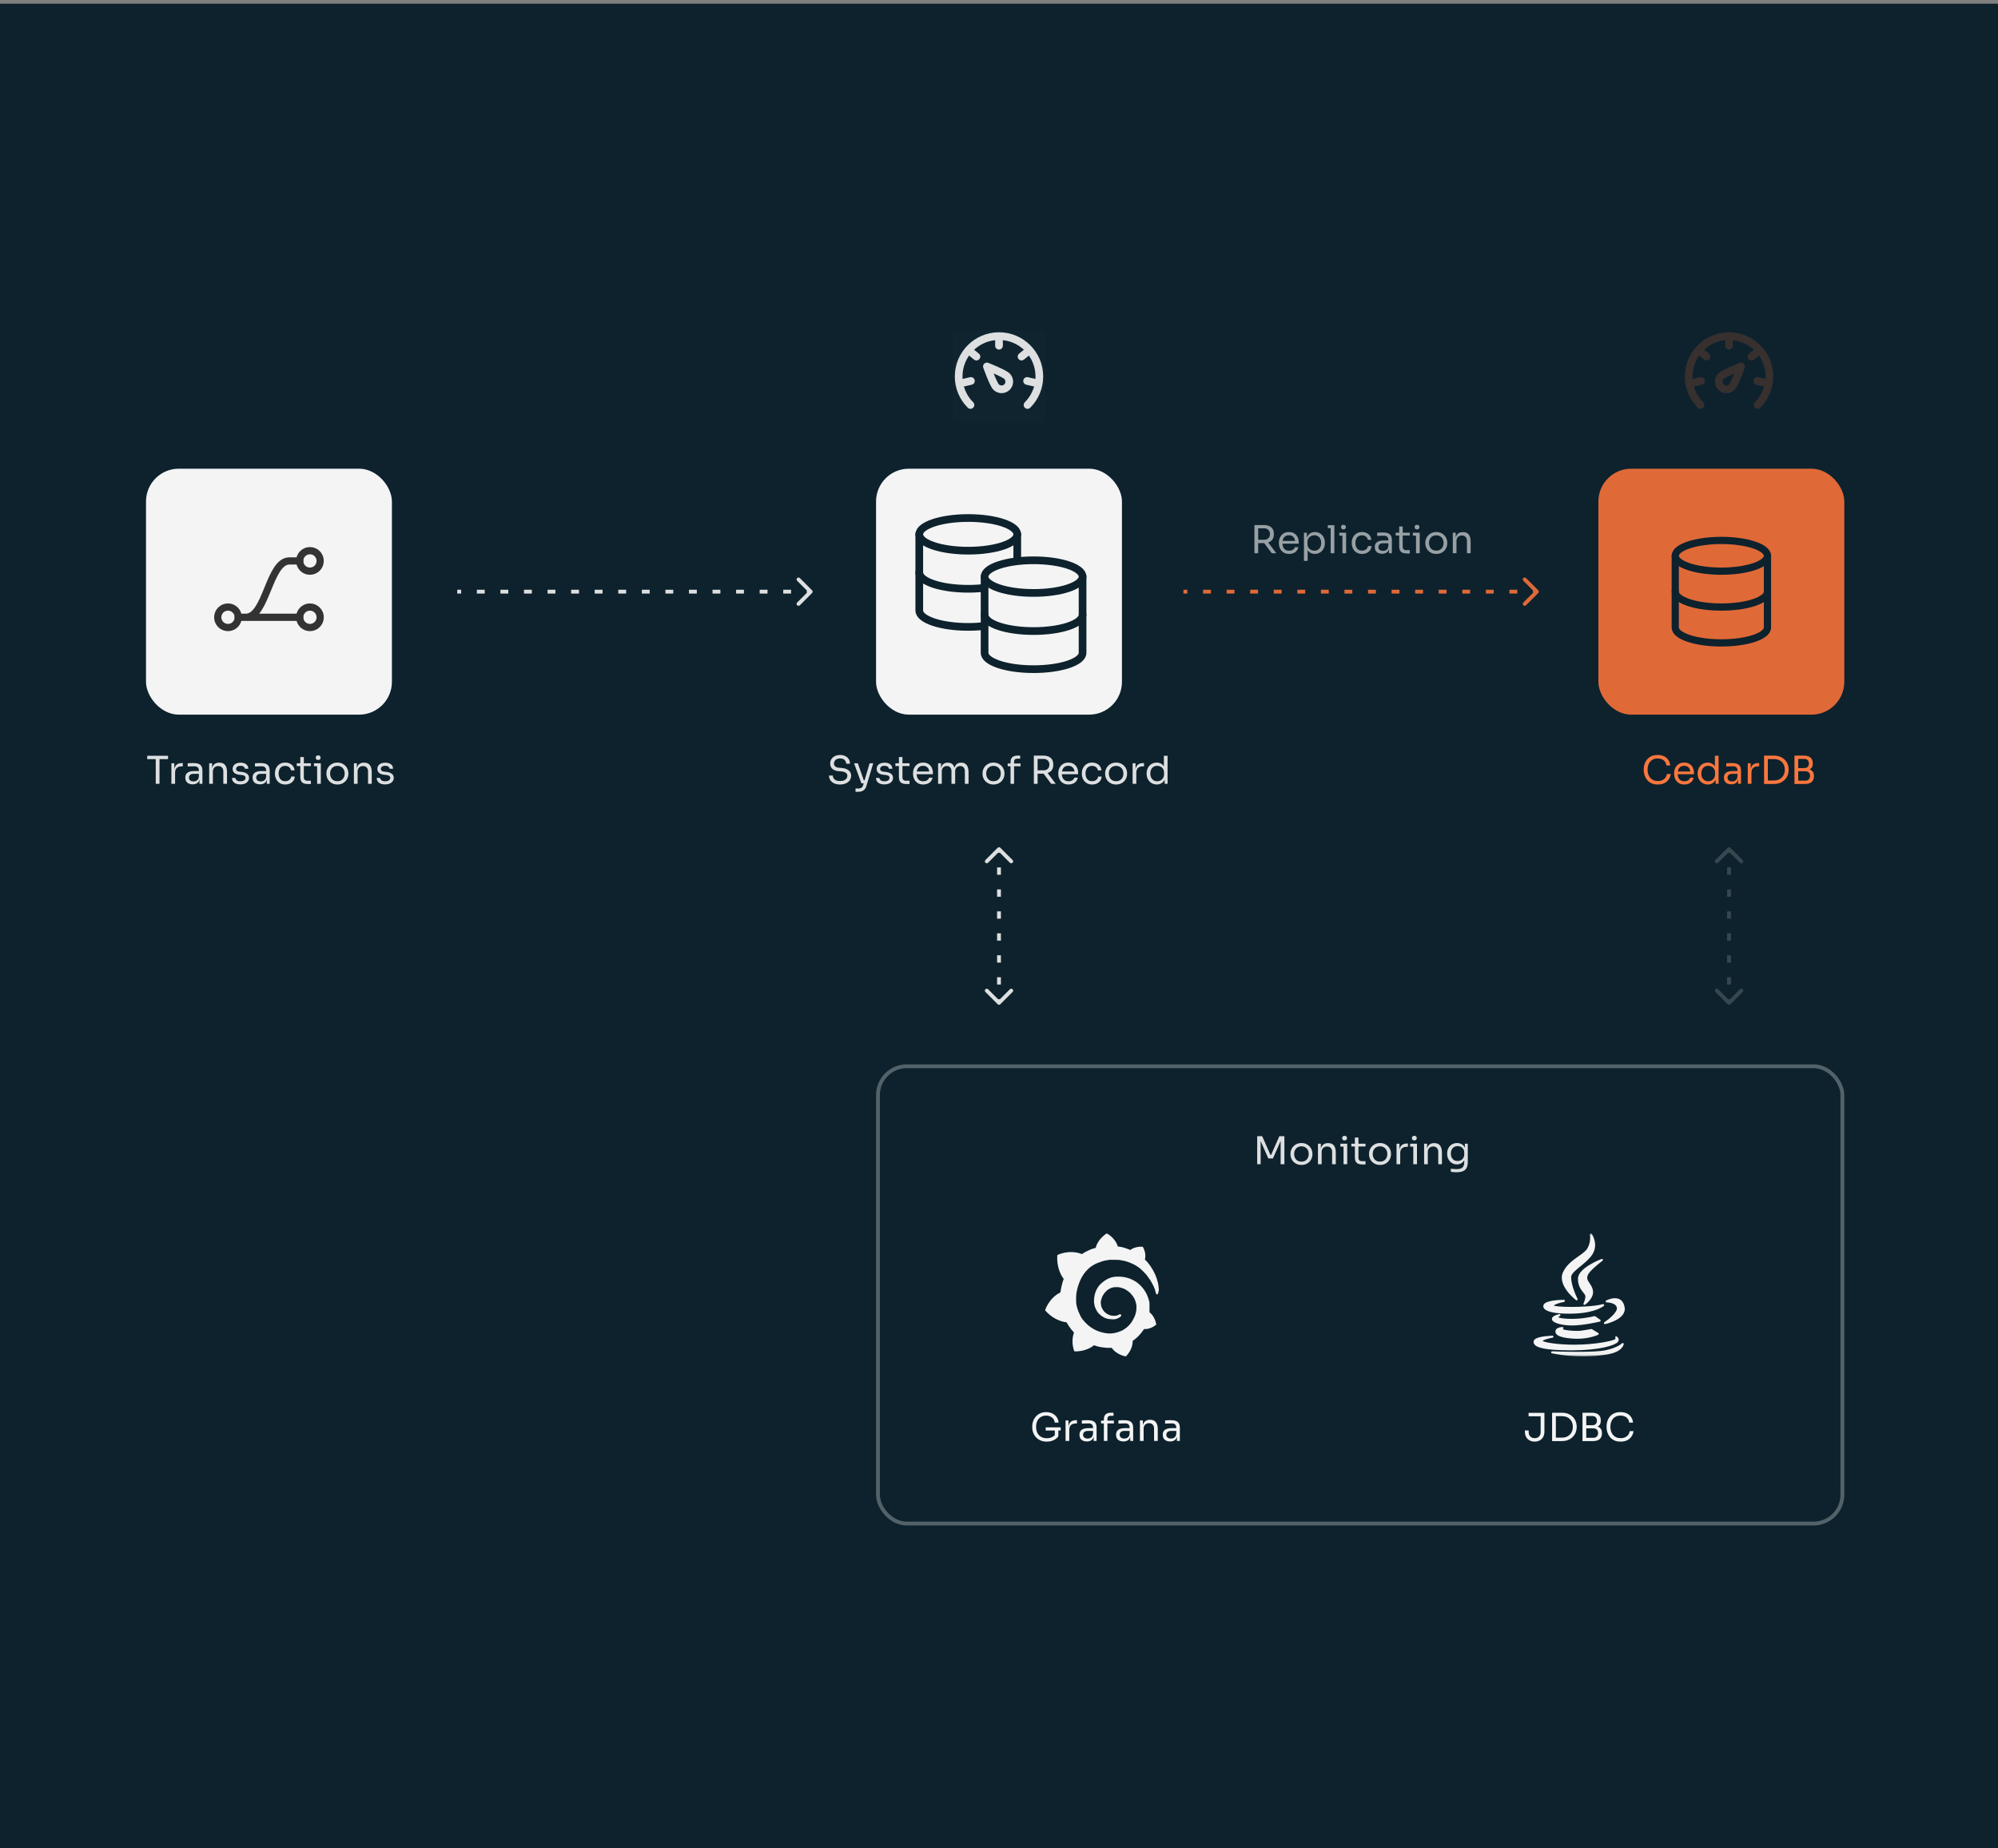 <svg width="520" height="481" viewBox="0 0 520 481" fill="none" xmlns="http://www.w3.org/2000/svg">
<rect x="0" y="0" width="520" height="481" fill="#808080" stroke="none"/>
<rect width="520" height="480" transform="translate(0 0.966)" fill="#0D222D"/>
<path d="M211.354 154.32C211.549 154.125 211.549 153.808 211.354 153.613L208.172 150.431C207.976 150.236 207.66 150.236 207.464 150.431C207.269 150.626 207.269 150.943 207.464 151.138L210.293 153.966L207.464 156.795C207.269 156.99 207.269 157.307 207.464 157.502C207.66 157.697 207.976 157.697 208.172 157.502L211.354 154.32ZM119 154.466L120.022 154.466L120.022 153.466L119 153.466L119 154.466ZM124.111 154.466L126.156 154.466L126.156 153.466L124.111 153.466L124.111 154.466ZM130.244 154.466L132.289 154.466L132.289 153.466L130.244 153.466L130.244 154.466ZM136.378 154.466L138.422 154.466L138.422 153.466L136.378 153.466L136.378 154.466ZM142.511 154.466L144.556 154.466L144.556 153.466L142.511 153.466L142.511 154.466ZM148.644 154.466L150.689 154.466L150.689 153.466L148.644 153.466L148.644 154.466ZM154.778 154.466L156.822 154.466L156.822 153.466L154.778 153.466L154.778 154.466ZM160.911 154.466L162.956 154.466L162.956 153.466L160.911 153.466L160.911 154.466ZM167.044 154.466L169.089 154.466L169.089 153.466L167.044 153.466L167.044 154.466ZM173.178 154.466L175.222 154.466L175.222 153.466L173.178 153.466L173.178 154.466ZM179.311 154.466L181.356 154.466L181.356 153.466L179.311 153.466L179.311 154.466ZM185.444 154.466L187.489 154.466L187.489 153.466L185.444 153.466L185.444 154.466ZM191.578 154.466L193.622 154.466L193.622 153.466L191.578 153.466L191.578 154.466ZM197.711 154.466L199.756 154.466L199.756 153.466L197.711 153.466L197.711 154.466ZM203.844 154.466L205.889 154.466L205.889 153.466L203.844 153.466L203.844 154.466ZM209.978 154.466L211 154.466L211 153.466L209.978 153.466L209.978 154.466Z" fill="#DDDFE0"/>
<path d="M400.354 154.32C400.549 154.125 400.549 153.808 400.354 153.613L397.172 150.431C396.976 150.236 396.66 150.236 396.464 150.431C396.269 150.626 396.269 150.943 396.464 151.138L399.293 153.966L396.464 156.795C396.269 156.99 396.269 157.307 396.464 157.502C396.66 157.697 396.976 157.697 397.172 157.502L400.354 154.32ZM308 154.466L309.022 154.466L309.022 153.466L308 153.466L308 154.466ZM313.111 154.466L315.156 154.466L315.156 153.466L313.111 153.466L313.111 154.466ZM319.244 154.466L321.289 154.466L321.289 153.466L319.244 153.466L319.244 154.466ZM325.378 154.466L327.422 154.466L327.422 153.466L325.378 153.466L325.378 154.466ZM331.511 154.466L333.556 154.466L333.556 153.466L331.511 153.466L331.511 154.466ZM337.644 154.466L339.689 154.466L339.689 153.466L337.644 153.466L337.644 154.466ZM343.778 154.466L345.822 154.466L345.822 153.466L343.778 153.466L343.778 154.466ZM349.911 154.466L351.956 154.466L351.956 153.466L349.911 153.466L349.911 154.466ZM356.044 154.466L358.089 154.466L358.089 153.466L356.044 153.466L356.044 154.466ZM362.178 154.466L364.222 154.466L364.222 153.466L362.178 153.466L362.178 154.466ZM368.311 154.466L370.356 154.466L370.356 153.466L368.311 153.466L368.311 154.466ZM374.444 154.466L376.489 154.466L376.489 153.466L374.444 153.466L374.444 154.466ZM380.578 154.466L382.622 154.466L382.622 153.466L380.578 153.466L380.578 154.466ZM386.711 154.466L388.756 154.466L388.756 153.466L386.711 153.466L386.711 154.466ZM392.844 154.466L394.889 154.466L394.889 153.466L392.844 153.466L392.844 154.466ZM398.978 154.466L400 154.466L400 153.466L398.978 153.466L398.978 154.466Z" fill="#E06938"/>
<path d="M260.354 220.613C260.158 220.417 259.842 220.417 259.646 220.613L256.464 223.795C256.269 223.99 256.269 224.307 256.464 224.502C256.66 224.697 256.976 224.697 257.172 224.502L260 221.673L262.828 224.502C263.024 224.697 263.34 224.697 263.536 224.502C263.731 224.307 263.731 223.99 263.536 223.795L260.354 220.613ZM259.646 261.32C259.842 261.515 260.158 261.515 260.354 261.32L263.536 258.138C263.731 257.943 263.731 257.626 263.536 257.431C263.34 257.236 263.024 257.236 262.828 257.431L260 260.259L257.172 257.431C256.976 257.236 256.66 257.236 256.464 257.431C256.269 257.626 256.269 257.943 256.464 258.138L259.646 261.32ZM259.5 220.966L259.5 221.919L260.5 221.919L260.5 220.966L259.5 220.966ZM259.5 225.728L259.5 227.633L260.5 227.633L260.5 225.728L259.5 225.728ZM259.5 231.442L259.5 233.347L260.5 233.347L260.5 231.442L259.5 231.442ZM259.5 237.157L259.5 239.062L260.5 239.062L260.5 237.157L259.5 237.157ZM259.5 242.871L259.5 244.776L260.5 244.776L260.5 242.871L259.5 242.871ZM259.5 248.585L259.5 250.49L260.5 250.49L260.5 248.585L259.5 248.585ZM259.5 254.3L259.5 256.204L260.5 256.204L260.5 254.3L259.5 254.3ZM259.5 260.014L259.5 260.966L260.5 260.966L260.5 260.014L259.5 260.014Z" fill="#DDDFE0"/>
<path opacity="0.2" d="M450.354 220.613C450.158 220.417 449.842 220.417 449.646 220.613L446.464 223.795C446.269 223.99 446.269 224.307 446.464 224.502C446.66 224.697 446.976 224.697 447.172 224.502L450 221.673L452.828 224.502C453.024 224.697 453.34 224.697 453.536 224.502C453.731 224.307 453.731 223.99 453.536 223.795L450.354 220.613ZM449.646 261.32C449.842 261.515 450.158 261.515 450.354 261.32L453.536 258.138C453.731 257.943 453.731 257.626 453.536 257.431C453.34 257.236 453.024 257.236 452.828 257.431L450 260.259L447.172 257.431C446.976 257.236 446.66 257.236 446.464 257.431C446.269 257.626 446.269 257.943 446.464 258.138L449.646 261.32ZM449.5 220.966L449.5 221.919L450.5 221.919L450.5 220.966L449.5 220.966ZM449.5 225.728L449.5 227.633L450.5 227.633L450.5 225.728L449.5 225.728ZM449.5 231.442L449.5 233.347L450.5 233.347L450.5 231.442L449.5 231.442ZM449.5 237.157L449.5 239.062L450.5 239.062L450.5 237.157L449.5 237.157ZM449.5 242.871L449.5 244.776L450.5 244.776L450.5 242.871L449.5 242.871ZM449.5 248.585L449.5 250.49L450.5 250.49L450.5 248.585L449.5 248.585ZM449.5 254.3L449.5 256.204L450.5 256.204L450.5 254.3L449.5 254.3ZM449.5 260.014L449.5 260.966L450.5 260.966L450.5 260.014L449.5 260.014Z" fill="#DDDFE0"/>
<rect x="38" y="121.966" width="64" height="64" rx="8.533" fill="#F4F4F4"/>
<path fill-rule="evenodd" clip-rule="evenodd" d="M77.999 145.966C77.999 144.493 79.193 143.299 80.665 143.299C82.138 143.299 83.332 144.493 83.332 145.966C83.332 147.439 82.138 148.633 80.665 148.633C79.193 148.633 77.999 147.439 77.999 145.966Z" stroke="#333333" stroke-width="1.88" stroke-linecap="round" stroke-linejoin="round"/>
<path fill-rule="evenodd" clip-rule="evenodd" d="M78.001 160.633C78.001 159.16 79.195 157.966 80.667 157.966C82.14 157.966 83.334 159.16 83.334 160.633C83.334 162.106 82.14 163.3 80.667 163.3C79.195 163.3 78.001 162.106 78.001 160.633Z" stroke="#333333" stroke-width="1.88" stroke-linecap="round" stroke-linejoin="round"/>
<path fill-rule="evenodd" clip-rule="evenodd" d="M56.667 160.633C56.667 159.16 57.861 157.966 59.333 157.966C60.806 157.966 62 159.16 62 160.633C62 162.106 60.806 163.3 59.333 163.3C57.861 163.3 56.667 162.106 56.667 160.633Z" stroke="#333333" stroke-width="1.88" stroke-linecap="round" stroke-linejoin="round"/>
<path d="M78 160.633L62 160.633L64 160.633C69.333 160.633 70 145.966 75.333 145.966L78 145.966" stroke="#333333" stroke-width="1.88" stroke-linecap="round" stroke-linejoin="round"/>
<rect x="228" y="121.966" width="64" height="64" rx="8.533" fill="#F4F4F4"/>
<rect x="228.5" y="277.466" width="251" height="119" rx="7.5" stroke="#536269"/>
<rect x="416" y="121.966" width="64" height="64" rx="8.533" fill="#E06938"/>
<path d="M448 148.633C454.627 148.633 460 146.842 460 144.633C460 142.424 454.627 140.633 448 140.633C441.373 140.633 436 142.424 436 144.633C436 146.842 441.373 148.633 448 148.633Z" stroke="#0D222D" stroke-width="1.882" stroke-linecap="round" stroke-linejoin="round"/>
<path d="M460 153.966C460 156.18 454.667 157.966 448 157.966C441.333 157.966 436 156.18 436 153.966" stroke="#0D222D" stroke-width="1.882" stroke-linecap="round" stroke-linejoin="round"/>
<path d="M436 144.633V163.3C436 165.513 441.333 167.3 448 167.3C454.667 167.3 460 165.513 460 163.3V144.633" stroke="#0D222D" stroke-width="1.882" stroke-linecap="round" stroke-linejoin="round"/>
<path d="M252 143.3C259.042 143.3 264.75 141.397 264.75 139.05C264.75 136.703 259.042 134.8 252 134.8C244.958 134.8 239.25 136.703 239.25 139.05C239.25 141.397 244.958 143.3 252 143.3Z" stroke="#0D222D" stroke-width="2" stroke-linecap="round" stroke-linejoin="round"/>
<path d="M264.75 148.966C264.75 151.318 259.083 153.216 252 153.216C244.917 153.216 239.25 151.318 239.25 148.966" stroke="#0D222D" stroke-width="2" stroke-linecap="round" stroke-linejoin="round"/>
<path d="M239.25 139.05V158.883C239.25 161.235 244.917 163.133 252 163.133C259.083 163.133 264.75 161.235 264.75 158.883V139.05" stroke="#0D222D" stroke-width="2" stroke-linecap="round" stroke-linejoin="round"/>
<path d="M256.25 150.05V169.883C256.25 172.235 261.917 174.133 269 174.133C276.083 174.133 281.75 172.235 281.75 169.883V150.05" fill="#F4F4F4"/>
<path d="M256.25 150.05V169.883C256.25 172.235 261.917 174.133 269 174.133C276.083 174.133 281.75 172.235 281.75 169.883V150.05" stroke="#0D222D" stroke-width="2" stroke-linecap="round" stroke-linejoin="round"/>
<path d="M269 154.3C276.042 154.3 281.75 152.397 281.75 150.05C281.75 147.703 276.042 145.8 269 145.8C261.958 145.8 256.25 147.703 256.25 150.05C256.25 152.397 261.958 154.3 269 154.3Z" fill="#F4F4F4" stroke="#0D222D" stroke-width="2" stroke-linecap="round" stroke-linejoin="round"/>
<path d="M281.75 159.966C281.75 162.318 276.083 164.216 269 164.216C261.917 164.216 256.25 162.318 256.25 159.966" fill="#F4F4F4"/>
<path d="M281.75 159.966C281.75 162.318 276.083 164.216 269 164.216C261.917 164.216 256.25 162.318 256.25 159.966" stroke="#0D222D" stroke-width="2" stroke-linecap="round" stroke-linejoin="round"/>
<path d="M326.478 143.966V136.626H327.458V143.966H326.478ZM330.988 143.966L328.568 140.716H329.718L332.178 143.966H330.988ZM327.088 141.326V140.456H329.048C329.355 140.456 329.618 140.393 329.838 140.266C330.058 140.14 330.228 139.966 330.348 139.746C330.468 139.52 330.528 139.263 330.528 138.976C330.528 138.69 330.468 138.436 330.348 138.216C330.228 137.99 330.058 137.813 329.838 137.686C329.618 137.553 329.355 137.486 329.048 137.486H327.088V136.626H328.868C329.401 136.626 329.868 136.706 330.268 136.866C330.668 137.026 330.978 137.273 331.198 137.606C331.418 137.94 331.528 138.37 331.528 138.896V139.056C331.528 139.583 331.415 140.013 331.188 140.346C330.968 140.68 330.658 140.926 330.258 141.086C329.865 141.246 329.401 141.326 328.868 141.326H327.088ZM335.512 144.146C335.046 144.146 334.642 144.066 334.302 143.906C333.962 143.746 333.686 143.536 333.472 143.276C333.259 143.01 333.099 142.713 332.992 142.386C332.892 142.06 332.842 141.726 332.842 141.386V141.206C332.842 140.86 332.892 140.523 332.992 140.196C333.099 139.87 333.259 139.576 333.472 139.316C333.686 139.05 333.956 138.84 334.282 138.686C334.616 138.526 335.006 138.446 335.452 138.446C336.032 138.446 336.509 138.573 336.882 138.826C337.262 139.073 337.542 139.393 337.722 139.786C337.909 140.18 338.002 140.6 338.002 141.046V141.476H333.262V140.756H337.302L337.082 141.146C337.082 140.766 337.022 140.44 336.902 140.166C336.782 139.886 336.602 139.67 336.362 139.516C336.122 139.363 335.819 139.286 335.452 139.286C335.072 139.286 334.756 139.373 334.502 139.546C334.256 139.72 334.069 139.956 333.942 140.256C333.822 140.556 333.762 140.903 333.762 141.296C333.762 141.676 333.822 142.02 333.942 142.326C334.069 142.626 334.262 142.866 334.522 143.046C334.782 143.22 335.112 143.306 335.512 143.306C335.932 143.306 336.272 143.213 336.532 143.026C336.799 142.84 336.959 142.623 337.012 142.376H337.912C337.839 142.743 337.692 143.06 337.472 143.326C337.252 143.593 336.976 143.796 336.642 143.936C336.309 144.076 335.932 144.146 335.512 144.146ZM339.365 145.966V138.626H340.125V140.936L339.945 140.916C339.979 140.343 340.099 139.876 340.305 139.516C340.519 139.15 340.795 138.88 341.135 138.706C341.475 138.533 341.845 138.446 342.245 138.446C342.632 138.446 342.982 138.52 343.295 138.666C343.615 138.813 343.889 139.013 344.115 139.266C344.342 139.52 344.515 139.813 344.635 140.146C344.755 140.48 344.815 140.833 344.815 141.206V141.386C344.815 141.76 344.752 142.113 344.625 142.446C344.499 142.78 344.319 143.073 344.085 143.326C343.859 143.58 343.585 143.78 343.265 143.926C342.952 144.073 342.605 144.146 342.225 144.146C341.845 144.146 341.482 144.063 341.135 143.896C340.789 143.73 340.502 143.46 340.275 143.086C340.049 142.713 339.919 142.223 339.885 141.616L340.325 142.416V145.966H339.365ZM342.075 143.306C342.435 143.306 342.749 143.223 343.015 143.056C343.282 142.883 343.489 142.646 343.635 142.346C343.782 142.04 343.855 141.69 343.855 141.296C343.855 140.896 343.782 140.546 343.635 140.246C343.489 139.946 343.282 139.713 343.015 139.546C342.749 139.373 342.435 139.286 342.075 139.286C341.755 139.286 341.459 139.36 341.185 139.506C340.912 139.646 340.692 139.853 340.525 140.126C340.365 140.393 340.285 140.716 340.285 141.096V141.556C340.285 141.923 340.369 142.236 340.535 142.496C340.702 142.756 340.922 142.956 341.195 143.096C341.469 143.236 341.762 143.306 342.075 143.306ZM346.32 143.966V136.666H347.28V143.966H346.32ZM345.58 137.426V136.666H347.28V137.426H345.58ZM349.381 143.966V138.626H350.341V143.966H349.381ZM348.561 139.386V138.626H350.341V139.386H348.561ZM349.651 137.766C349.438 137.766 349.278 137.71 349.171 137.596C349.071 137.483 349.021 137.34 349.021 137.166C349.021 136.993 349.071 136.85 349.171 136.736C349.278 136.623 349.438 136.566 349.651 136.566C349.865 136.566 350.021 136.623 350.121 136.736C350.228 136.85 350.281 136.993 350.281 137.166C350.281 137.34 350.228 137.483 350.121 137.596C350.021 137.71 349.865 137.766 349.651 137.766ZM354.487 144.146C354.027 144.146 353.627 144.066 353.287 143.906C352.954 143.746 352.677 143.533 352.457 143.266C352.237 142.993 352.071 142.693 351.957 142.366C351.851 142.04 351.797 141.713 351.797 141.386V141.206C351.797 140.866 351.851 140.533 351.957 140.206C352.071 139.88 352.237 139.586 352.457 139.326C352.684 139.06 352.964 138.846 353.297 138.686C353.631 138.526 354.021 138.446 354.467 138.446C354.914 138.446 355.314 138.53 355.667 138.696C356.027 138.863 356.314 139.1 356.527 139.406C356.747 139.706 356.871 140.063 356.897 140.476H355.977C355.931 140.143 355.777 139.866 355.517 139.646C355.257 139.42 354.907 139.306 354.467 139.306C354.087 139.306 353.771 139.393 353.517 139.566C353.264 139.74 353.074 139.976 352.947 140.276C352.821 140.576 352.757 140.916 352.757 141.296C352.757 141.663 352.821 142 352.947 142.306C353.074 142.606 353.264 142.846 353.517 143.026C353.777 143.2 354.101 143.286 354.487 143.286C354.787 143.286 355.047 143.233 355.267 143.126C355.487 143.02 355.664 142.876 355.797 142.696C355.931 142.516 356.011 142.313 356.037 142.086H356.957C356.937 142.506 356.814 142.87 356.587 143.176C356.367 143.483 356.074 143.723 355.707 143.896C355.347 144.063 354.941 144.146 354.487 144.146ZM361.492 143.966V142.366H361.332V140.516C361.332 140.15 361.235 139.873 361.042 139.686C360.855 139.5 360.578 139.406 360.212 139.406C360.005 139.406 359.792 139.41 359.572 139.416C359.352 139.423 359.142 139.43 358.942 139.436C358.742 139.443 358.568 139.453 358.422 139.466V138.626C358.568 138.613 358.722 138.603 358.882 138.596C359.048 138.583 359.218 138.576 359.392 138.576C359.565 138.57 359.732 138.566 359.892 138.566C360.438 138.566 360.885 138.633 361.232 138.766C361.578 138.893 361.835 139.103 362.002 139.396C362.168 139.69 362.252 140.086 362.252 140.586V143.966H361.492ZM359.742 144.106C359.342 144.106 358.995 144.04 358.702 143.906C358.415 143.766 358.192 143.566 358.032 143.306C357.878 143.046 357.802 142.733 357.802 142.366C357.802 141.986 357.885 141.67 358.052 141.416C358.225 141.163 358.475 140.973 358.802 140.846C359.128 140.713 359.522 140.646 359.982 140.646H361.432V141.366H359.942C359.555 141.366 359.258 141.46 359.052 141.646C358.845 141.833 358.742 142.073 358.742 142.366C358.742 142.66 358.845 142.896 359.052 143.076C359.258 143.256 359.555 143.346 359.942 143.346C360.168 143.346 360.385 143.306 360.592 143.226C360.798 143.14 360.968 143 361.102 142.806C361.242 142.606 361.318 142.333 361.332 141.986L361.592 142.366C361.558 142.746 361.465 143.066 361.312 143.326C361.165 143.58 360.958 143.773 360.692 143.906C360.432 144.04 360.115 144.106 359.742 144.106ZM366.094 144.026C365.694 144.026 365.347 143.97 365.054 143.856C364.767 143.743 364.544 143.55 364.384 143.276C364.23 142.996 364.154 142.62 364.154 142.146V137.006H365.074V142.266C365.074 142.553 365.15 142.776 365.304 142.936C365.464 143.09 365.687 143.166 365.974 143.166H366.914V144.026H366.094ZM363.234 139.346V138.626H366.914V139.346H363.234ZM368.532 143.966V138.626H369.492V143.966H368.532ZM367.712 139.386V138.626H369.492V139.386H367.712ZM368.802 137.766C368.588 137.766 368.428 137.71 368.322 137.596C368.222 137.483 368.172 137.34 368.172 137.166C368.172 136.993 368.222 136.85 368.322 136.736C368.428 136.623 368.588 136.566 368.802 136.566C369.015 136.566 369.172 136.623 369.272 136.736C369.378 136.85 369.432 136.993 369.432 137.166C369.432 137.34 369.378 137.483 369.272 137.596C369.172 137.71 369.015 137.766 368.802 137.766ZM373.808 144.146C373.341 144.146 372.931 144.066 372.578 143.906C372.224 143.746 371.924 143.536 371.678 143.276C371.438 143.01 371.254 142.713 371.128 142.386C371.008 142.06 370.948 141.726 370.948 141.386V141.206C370.948 140.866 371.011 140.533 371.138 140.206C371.264 139.873 371.451 139.576 371.698 139.316C371.944 139.05 372.244 138.84 372.598 138.686C372.951 138.526 373.354 138.446 373.808 138.446C374.261 138.446 374.664 138.526 375.018 138.686C375.371 138.84 375.671 139.05 375.918 139.316C376.164 139.576 376.351 139.873 376.478 140.206C376.604 140.533 376.668 140.866 376.668 141.206V141.386C376.668 141.726 376.604 142.06 376.478 142.386C376.358 142.713 376.174 143.01 375.928 143.276C375.688 143.536 375.391 143.746 375.038 143.906C374.684 144.066 374.274 144.146 373.808 144.146ZM373.808 143.286C374.208 143.286 374.548 143.2 374.828 143.026C375.114 142.846 375.331 142.606 375.478 142.306C375.631 142.006 375.708 141.67 375.708 141.296C375.708 140.916 375.631 140.576 375.478 140.276C375.324 139.976 375.104 139.74 374.818 139.566C374.538 139.393 374.201 139.306 373.808 139.306C373.421 139.306 373.084 139.393 372.798 139.566C372.511 139.74 372.291 139.976 372.138 140.276C371.984 140.576 371.908 140.916 371.908 141.296C371.908 141.67 371.981 142.006 372.128 142.306C372.281 142.606 372.498 142.846 372.778 143.026C373.064 143.2 373.408 143.286 373.808 143.286ZM378.106 143.966V138.626H378.866V140.916H378.746C378.746 140.39 378.816 139.946 378.956 139.586C379.102 139.22 379.322 138.943 379.616 138.756C379.909 138.563 380.279 138.466 380.726 138.466H380.766C381.439 138.466 381.936 138.676 382.256 139.096C382.582 139.516 382.746 140.123 382.746 140.916V143.966H381.786V140.716C381.786 140.303 381.669 139.973 381.436 139.726C381.202 139.473 380.882 139.346 380.476 139.346C380.056 139.346 379.716 139.476 379.456 139.736C379.196 139.996 379.066 140.343 379.066 140.776V143.966H378.106Z" fill="#97A0A4"/>
<path d="M327.196 302.966V295.666H328.496L330.656 300.536H330.816L332.966 295.666H334.276V302.966H333.296V296.736L333.366 296.756L331.296 301.456H330.096L328.016 296.756L328.096 296.736V302.966H327.196ZM338.715 303.146C338.248 303.146 337.838 303.066 337.485 302.906C337.132 302.746 336.832 302.536 336.585 302.276C336.345 302.01 336.162 301.713 336.035 301.386C335.915 301.06 335.855 300.726 335.855 300.386V300.206C335.855 299.866 335.918 299.533 336.045 299.206C336.172 298.873 336.358 298.576 336.605 298.316C336.852 298.05 337.152 297.84 337.505 297.686C337.858 297.526 338.262 297.446 338.715 297.446C339.168 297.446 339.572 297.526 339.925 297.686C340.278 297.84 340.578 298.05 340.825 298.316C341.072 298.576 341.258 298.873 341.385 299.206C341.512 299.533 341.575 299.866 341.575 300.206V300.386C341.575 300.726 341.512 301.06 341.385 301.386C341.265 301.713 341.082 302.01 340.835 302.276C340.595 302.536 340.298 302.746 339.945 302.906C339.592 303.066 339.182 303.146 338.715 303.146ZM338.715 302.286C339.115 302.286 339.455 302.2 339.735 302.026C340.022 301.846 340.238 301.606 340.385 301.306C340.538 301.006 340.615 300.67 340.615 300.296C340.615 299.916 340.538 299.576 340.385 299.276C340.232 298.976 340.012 298.74 339.725 298.566C339.445 298.393 339.108 298.306 338.715 298.306C338.328 298.306 337.992 298.393 337.705 298.566C337.418 298.74 337.198 298.976 337.045 299.276C336.892 299.576 336.815 299.916 336.815 300.296C336.815 300.67 336.888 301.006 337.035 301.306C337.188 301.606 337.405 301.846 337.685 302.026C337.972 302.2 338.315 302.286 338.715 302.286ZM343.013 302.966V297.626H343.773V299.916H343.653C343.653 299.39 343.723 298.946 343.863 298.586C344.009 298.22 344.229 297.943 344.523 297.756C344.816 297.563 345.186 297.466 345.633 297.466H345.673C346.346 297.466 346.843 297.676 347.163 298.096C347.489 298.516 347.653 299.123 347.653 299.916V302.966H346.693V299.716C346.693 299.303 346.576 298.973 346.343 298.726C346.109 298.473 345.789 298.346 345.383 298.346C344.963 298.346 344.623 298.476 344.363 298.736C344.103 298.996 343.973 299.343 343.973 299.776V302.966H343.013ZM349.669 302.966V297.626H350.629V302.966H349.669ZM348.849 298.386V297.626H350.629V298.386H348.849ZM349.939 296.766C349.726 296.766 349.566 296.71 349.459 296.596C349.359 296.483 349.309 296.34 349.309 296.166C349.309 295.993 349.359 295.85 349.459 295.736C349.566 295.623 349.726 295.566 349.939 295.566C350.153 295.566 350.309 295.623 350.409 295.736C350.516 295.85 350.569 295.993 350.569 296.166C350.569 296.34 350.516 296.483 350.409 296.596C350.309 296.71 350.153 296.766 349.939 296.766ZM354.565 303.026C354.165 303.026 353.819 302.97 353.525 302.856C353.239 302.743 353.015 302.55 352.855 302.276C352.702 301.996 352.625 301.62 352.625 301.146V296.006H353.545V301.266C353.545 301.553 353.622 301.776 353.775 301.936C353.935 302.09 354.159 302.166 354.445 302.166H355.385V303.026H354.565ZM351.705 298.346V297.626H355.385V298.346H351.705ZM359.164 303.146C358.698 303.146 358.288 303.066 357.934 302.906C357.581 302.746 357.281 302.536 357.034 302.276C356.794 302.01 356.611 301.713 356.484 301.386C356.364 301.06 356.304 300.726 356.304 300.386V300.206C356.304 299.866 356.368 299.533 356.494 299.206C356.621 298.873 356.808 298.576 357.054 298.316C357.301 298.05 357.601 297.84 357.954 297.686C358.308 297.526 358.711 297.446 359.164 297.446C359.618 297.446 360.021 297.526 360.374 297.686C360.728 297.84 361.028 298.05 361.274 298.316C361.521 298.576 361.708 298.873 361.834 299.206C361.961 299.533 362.024 299.866 362.024 300.206V300.386C362.024 300.726 361.961 301.06 361.834 301.386C361.714 301.713 361.531 302.01 361.284 302.276C361.044 302.536 360.748 302.746 360.394 302.906C360.041 303.066 359.631 303.146 359.164 303.146ZM359.164 302.286C359.564 302.286 359.904 302.2 360.184 302.026C360.471 301.846 360.688 301.606 360.834 301.306C360.988 301.006 361.064 300.67 361.064 300.296C361.064 299.916 360.988 299.576 360.834 299.276C360.681 298.976 360.461 298.74 360.174 298.566C359.894 298.393 359.558 298.306 359.164 298.306C358.778 298.306 358.441 298.393 358.154 298.566C357.868 298.74 357.648 298.976 357.494 299.276C357.341 299.576 357.264 299.916 357.264 300.296C357.264 300.67 357.338 301.006 357.484 301.306C357.638 301.606 357.854 301.846 358.134 302.026C358.421 302.2 358.764 302.286 359.164 302.286ZM363.462 302.966V297.626H364.222V299.826H364.182C364.182 299.046 364.352 298.476 364.692 298.116C365.039 297.75 365.555 297.566 366.242 297.566H366.422V298.426H366.082C365.549 298.426 365.139 298.57 364.852 298.856C364.565 299.136 364.422 299.543 364.422 300.076V302.966H363.462ZM367.824 302.966V297.626H368.784V302.966H367.824ZM367.004 298.386V297.626H368.784V298.386H367.004ZM368.094 296.766C367.88 296.766 367.72 296.71 367.614 296.596C367.514 296.483 367.464 296.34 367.464 296.166C367.464 295.993 367.514 295.85 367.614 295.736C367.72 295.623 367.88 295.566 368.094 295.566C368.307 295.566 368.464 295.623 368.564 295.736C368.67 295.85 368.724 295.993 368.724 296.166C368.724 296.34 368.67 296.483 368.564 296.596C368.464 296.71 368.307 296.766 368.094 296.766ZM370.64 302.966V297.626H371.4V299.916H371.28C371.28 299.39 371.35 298.946 371.49 298.586C371.636 298.22 371.856 297.943 372.15 297.756C372.443 297.563 372.813 297.466 373.26 297.466H373.3C373.973 297.466 374.47 297.676 374.79 298.096C375.116 298.516 375.28 299.123 375.28 299.916V302.966H374.32V299.716C374.32 299.303 374.203 298.973 373.97 298.726C373.736 298.473 373.416 298.346 373.01 298.346C372.59 298.346 372.25 298.476 371.99 298.736C371.73 298.996 371.6 299.343 371.6 299.776V302.966H370.64ZM379.056 305.046C378.81 305.046 378.56 305.036 378.306 305.016C378.06 304.996 377.823 304.97 377.596 304.936V304.126C377.836 304.16 378.086 304.186 378.346 304.206C378.613 304.233 378.863 304.246 379.096 304.246C379.583 304.246 379.97 304.18 380.256 304.046C380.55 303.92 380.76 303.716 380.886 303.436C381.02 303.163 381.086 302.81 381.086 302.376V301.356L381.406 300.596C381.386 301.136 381.273 301.586 381.066 301.946C380.86 302.3 380.59 302.566 380.256 302.746C379.93 302.92 379.566 303.006 379.166 303.006C378.793 303.006 378.45 302.936 378.136 302.796C377.83 302.65 377.563 302.45 377.336 302.196C377.116 301.943 376.943 301.653 376.816 301.326C376.696 300.993 376.636 300.643 376.636 300.276V300.096C376.636 299.723 376.7 299.376 376.826 299.056C376.953 298.73 377.13 298.446 377.356 298.206C377.583 297.966 377.853 297.78 378.166 297.646C378.486 297.513 378.836 297.446 379.216 297.446C379.663 297.446 380.056 297.543 380.396 297.736C380.736 297.923 381.003 298.2 381.196 298.566C381.396 298.926 381.506 299.37 381.526 299.896L381.246 299.906V297.626H382.006V302.336C382.006 302.976 381.906 303.493 381.706 303.886C381.513 304.286 381.2 304.58 380.766 304.766C380.34 304.953 379.77 305.046 379.056 305.046ZM379.346 302.126C379.666 302.126 379.956 302.056 380.216 301.916C380.483 301.776 380.693 301.576 380.846 301.316C381.006 301.05 381.086 300.733 381.086 300.366V299.906C381.086 299.546 381.003 299.243 380.836 298.996C380.676 298.75 380.466 298.563 380.206 298.436C379.946 298.31 379.663 298.246 379.356 298.246C379.01 298.246 378.703 298.326 378.436 298.486C378.17 298.646 377.963 298.873 377.816 299.166C377.67 299.453 377.596 299.793 377.596 300.186C377.596 300.58 377.67 300.923 377.816 301.216C377.97 301.51 378.176 301.736 378.436 301.896C378.703 302.05 379.006 302.126 379.346 302.126Z" fill="#DDDFE0"/>
<path d="M218.635 204.146C218.028 204.146 217.512 204.046 217.085 203.846C216.658 203.646 216.332 203.37 216.105 203.016C215.878 202.663 215.765 202.263 215.765 201.816H216.745C216.745 202.036 216.802 202.256 216.915 202.476C217.035 202.696 217.232 202.88 217.505 203.026C217.785 203.173 218.162 203.246 218.635 203.246C219.075 203.246 219.435 203.183 219.715 203.056C219.995 202.923 220.202 202.753 220.335 202.546C220.468 202.333 220.535 202.103 220.535 201.856C220.535 201.556 220.405 201.31 220.145 201.116C219.885 200.916 219.505 200.793 219.005 200.746L218.195 200.676C217.548 200.623 217.032 200.423 216.645 200.076C216.258 199.73 216.065 199.273 216.065 198.706C216.065 198.26 216.172 197.87 216.385 197.536C216.605 197.203 216.908 196.943 217.295 196.756C217.682 196.563 218.132 196.466 218.645 196.466C219.152 196.466 219.598 196.56 219.985 196.746C220.372 196.933 220.672 197.196 220.885 197.536C221.105 197.87 221.215 198.27 221.215 198.736H220.235C220.235 198.503 220.178 198.283 220.065 198.076C219.958 197.87 219.788 197.7 219.555 197.566C219.322 197.433 219.018 197.366 218.645 197.366C218.285 197.366 217.985 197.43 217.745 197.556C217.512 197.683 217.335 197.85 217.215 198.056C217.102 198.256 217.045 198.473 217.045 198.706C217.045 198.973 217.148 199.21 217.355 199.416C217.562 199.623 217.868 199.743 218.275 199.776L219.085 199.846C219.585 199.886 220.015 199.993 220.375 200.166C220.742 200.333 221.022 200.56 221.215 200.846C221.415 201.126 221.515 201.463 221.515 201.856C221.515 202.303 221.395 202.7 221.155 203.046C220.915 203.393 220.578 203.663 220.145 203.856C219.712 204.05 219.208 204.146 218.635 204.146ZM222.66 206.046V205.186H223.43C223.656 205.186 223.846 205.156 224 205.096C224.16 205.043 224.29 204.95 224.39 204.816C224.496 204.683 224.583 204.506 224.65 204.286L226.33 198.626H227.27L225.49 204.536C225.383 204.89 225.233 205.176 225.04 205.396C224.846 205.623 224.61 205.786 224.33 205.886C224.056 205.993 223.736 206.046 223.37 206.046H222.66ZM224.29 203.846V203.046H225.45V203.846H224.29ZM224.19 203.846L222.28 198.626H223.26L225.09 203.846H224.19ZM230.199 204.126C229.499 204.126 228.956 203.976 228.569 203.676C228.189 203.376 227.993 202.966 227.979 202.446H228.879C228.893 202.653 228.996 202.85 229.189 203.036C229.389 203.216 229.726 203.306 230.199 203.306C230.626 203.306 230.953 203.223 231.179 203.056C231.406 202.883 231.519 202.673 231.519 202.426C231.519 202.206 231.436 202.036 231.269 201.916C231.103 201.79 230.833 201.706 230.459 201.666L229.879 201.606C229.373 201.553 228.959 201.403 228.639 201.156C228.319 200.903 228.159 200.55 228.159 200.096C228.159 199.756 228.246 199.466 228.419 199.226C228.593 198.98 228.833 198.793 229.139 198.666C229.446 198.533 229.799 198.466 230.199 198.466C230.799 198.466 231.286 198.6 231.659 198.866C232.033 199.133 232.226 199.53 232.239 200.056H231.339C231.333 199.843 231.233 199.663 231.039 199.516C230.853 199.363 230.573 199.286 230.199 199.286C229.826 199.286 229.543 199.363 229.349 199.516C229.156 199.67 229.059 199.863 229.059 200.096C229.059 200.296 229.126 200.456 229.259 200.576C229.399 200.696 229.626 200.773 229.939 200.806L230.519 200.866C231.093 200.926 231.553 201.086 231.899 201.346C232.246 201.6 232.419 201.96 232.419 202.426C232.419 202.76 232.323 203.056 232.129 203.316C231.943 203.57 231.683 203.77 231.349 203.916C231.016 204.056 230.633 204.126 230.199 204.126ZM235.891 204.026C235.491 204.026 235.144 203.97 234.851 203.856C234.564 203.743 234.341 203.55 234.181 203.276C234.027 202.996 233.951 202.62 233.951 202.146V197.006H234.871V202.266C234.871 202.553 234.947 202.776 235.101 202.936C235.261 203.09 235.484 203.166 235.771 203.166H236.711V204.026H235.891ZM233.031 199.346V198.626H236.711V199.346H233.031ZM240.299 204.146C239.833 204.146 239.429 204.066 239.089 203.906C238.749 203.746 238.473 203.536 238.259 203.276C238.046 203.01 237.886 202.713 237.779 202.386C237.679 202.06 237.629 201.726 237.629 201.386V201.206C237.629 200.86 237.679 200.523 237.779 200.196C237.886 199.87 238.046 199.576 238.259 199.316C238.473 199.05 238.743 198.84 239.069 198.686C239.403 198.526 239.793 198.446 240.239 198.446C240.819 198.446 241.296 198.573 241.669 198.826C242.049 199.073 242.329 199.393 242.509 199.786C242.696 200.18 242.789 200.6 242.789 201.046V201.476H238.049V200.756H242.089L241.869 201.146C241.869 200.766 241.809 200.44 241.689 200.166C241.569 199.886 241.389 199.67 241.149 199.516C240.909 199.363 240.606 199.286 240.239 199.286C239.859 199.286 239.543 199.373 239.289 199.546C239.043 199.72 238.856 199.956 238.729 200.256C238.609 200.556 238.549 200.903 238.549 201.296C238.549 201.676 238.609 202.02 238.729 202.326C238.856 202.626 239.049 202.866 239.309 203.046C239.569 203.22 239.899 203.306 240.299 203.306C240.719 203.306 241.059 203.213 241.319 203.026C241.586 202.84 241.746 202.623 241.799 202.376H242.699C242.626 202.743 242.479 203.06 242.259 203.326C242.039 203.593 241.763 203.796 241.429 203.936C241.096 204.076 240.719 204.146 240.299 204.146ZM244.152 203.966V198.626H244.912V200.916H244.792C244.792 200.396 244.859 199.956 244.992 199.596C245.132 199.23 245.339 198.95 245.612 198.756C245.886 198.563 246.232 198.466 246.652 198.466H246.692C247.112 198.466 247.459 198.563 247.732 198.756C248.012 198.95 248.219 199.23 248.352 199.596C248.486 199.956 248.552 200.396 248.552 200.916H248.272C248.272 200.396 248.342 199.956 248.482 199.596C248.622 199.23 248.829 198.95 249.102 198.756C249.382 198.563 249.732 198.466 250.152 198.466H250.192C250.612 198.466 250.962 198.563 251.242 198.756C251.522 198.95 251.729 199.23 251.862 199.596C252.002 199.956 252.072 200.396 252.072 200.916V203.966H251.112V200.706C251.112 200.273 251.006 199.94 250.792 199.706C250.579 199.466 250.282 199.346 249.902 199.346C249.509 199.346 249.192 199.473 248.952 199.726C248.712 199.973 248.592 200.32 248.592 200.766V203.966H247.632V200.706C247.632 200.273 247.526 199.94 247.312 199.706C247.099 199.466 246.802 199.346 246.422 199.346C246.029 199.346 245.712 199.473 245.472 199.726C245.232 199.973 245.112 200.32 245.112 200.766V203.966H244.152ZM258.566 204.146C258.099 204.146 257.689 204.066 257.336 203.906C256.982 203.746 256.682 203.536 256.436 203.276C256.196 203.01 256.012 202.713 255.886 202.386C255.766 202.06 255.706 201.726 255.706 201.386V201.206C255.706 200.866 255.769 200.533 255.896 200.206C256.022 199.873 256.209 199.576 256.456 199.316C256.702 199.05 257.002 198.84 257.356 198.686C257.709 198.526 258.112 198.446 258.566 198.446C259.019 198.446 259.422 198.526 259.776 198.686C260.129 198.84 260.429 199.05 260.676 199.316C260.922 199.576 261.109 199.873 261.236 200.206C261.362 200.533 261.426 200.866 261.426 201.206V201.386C261.426 201.726 261.362 202.06 261.236 202.386C261.116 202.713 260.932 203.01 260.686 203.276C260.446 203.536 260.149 203.746 259.796 203.906C259.442 204.066 259.032 204.146 258.566 204.146ZM258.566 203.286C258.966 203.286 259.306 203.2 259.586 203.026C259.872 202.846 260.089 202.606 260.236 202.306C260.389 202.006 260.466 201.67 260.466 201.296C260.466 200.916 260.389 200.576 260.236 200.276C260.082 199.976 259.862 199.74 259.576 199.566C259.296 199.393 258.959 199.306 258.566 199.306C258.179 199.306 257.842 199.393 257.556 199.566C257.269 199.74 257.049 199.976 256.896 200.276C256.742 200.576 256.666 200.916 256.666 201.296C256.666 201.67 256.739 202.006 256.886 202.306C257.039 202.606 257.256 202.846 257.536 203.026C257.822 203.2 258.166 203.286 258.566 203.286ZM263.003 203.966V198.356C263.003 197.763 263.16 197.326 263.473 197.046C263.787 196.766 264.247 196.626 264.853 196.626H265.513V197.426H264.693C264.447 197.426 264.257 197.496 264.123 197.636C263.99 197.77 263.923 197.956 263.923 198.196V203.966H263.003ZM262.263 199.406V198.686H265.613V199.406H262.263ZM269.068 203.966V196.626H270.048V203.966H269.068ZM273.578 203.966L271.158 200.716H272.308L274.768 203.966H273.578ZM269.678 201.326V200.456H271.638C271.944 200.456 272.208 200.393 272.428 200.266C272.648 200.14 272.818 199.966 272.938 199.746C273.058 199.52 273.118 199.263 273.118 198.976C273.118 198.69 273.058 198.436 272.938 198.216C272.818 197.99 272.648 197.813 272.428 197.686C272.208 197.553 271.944 197.486 271.638 197.486H269.678V196.626H271.458C271.991 196.626 272.458 196.706 272.858 196.866C273.258 197.026 273.568 197.273 273.788 197.606C274.008 197.94 274.118 198.37 274.118 198.896V199.056C274.118 199.583 274.004 200.013 273.778 200.346C273.558 200.68 273.248 200.926 272.848 201.086C272.454 201.246 271.991 201.326 271.458 201.326H269.678ZM278.102 204.146C277.635 204.146 277.232 204.066 276.892 203.906C276.552 203.746 276.275 203.536 276.062 203.276C275.849 203.01 275.689 202.713 275.582 202.386C275.482 202.06 275.432 201.726 275.432 201.386V201.206C275.432 200.86 275.482 200.523 275.582 200.196C275.689 199.87 275.849 199.576 276.062 199.316C276.275 199.05 276.545 198.84 276.872 198.686C277.205 198.526 277.595 198.446 278.042 198.446C278.622 198.446 279.099 198.573 279.472 198.826C279.852 199.073 280.132 199.393 280.312 199.786C280.499 200.18 280.592 200.6 280.592 201.046V201.476H275.852V200.756H279.892L279.672 201.146C279.672 200.766 279.612 200.44 279.492 200.166C279.372 199.886 279.192 199.67 278.952 199.516C278.712 199.363 278.409 199.286 278.042 199.286C277.662 199.286 277.345 199.373 277.092 199.546C276.845 199.72 276.659 199.956 276.532 200.256C276.412 200.556 276.352 200.903 276.352 201.296C276.352 201.676 276.412 202.02 276.532 202.326C276.659 202.626 276.852 202.866 277.112 203.046C277.372 203.22 277.702 203.306 278.102 203.306C278.522 203.306 278.862 203.213 279.122 203.026C279.389 202.84 279.549 202.623 279.602 202.376H280.502C280.429 202.743 280.282 203.06 280.062 203.326C279.842 203.593 279.565 203.796 279.232 203.936C278.899 204.076 278.522 204.146 278.102 204.146ZM284.245 204.146C283.785 204.146 283.385 204.066 283.045 203.906C282.712 203.746 282.435 203.533 282.215 203.266C281.995 202.993 281.828 202.693 281.715 202.366C281.608 202.04 281.555 201.713 281.555 201.386V201.206C281.555 200.866 281.608 200.533 281.715 200.206C281.828 199.88 281.995 199.586 282.215 199.326C282.442 199.06 282.722 198.846 283.055 198.686C283.388 198.526 283.778 198.446 284.225 198.446C284.672 198.446 285.072 198.53 285.425 198.696C285.785 198.863 286.072 199.1 286.285 199.406C286.505 199.706 286.628 200.063 286.655 200.476H285.735C285.688 200.143 285.535 199.866 285.275 199.646C285.015 199.42 284.665 199.306 284.225 199.306C283.845 199.306 283.528 199.393 283.275 199.566C283.022 199.74 282.832 199.976 282.705 200.276C282.578 200.576 282.515 200.916 282.515 201.296C282.515 201.663 282.578 202 282.705 202.306C282.832 202.606 283.022 202.846 283.275 203.026C283.535 203.2 283.858 203.286 284.245 203.286C284.545 203.286 284.805 203.233 285.025 203.126C285.245 203.02 285.422 202.876 285.555 202.696C285.688 202.516 285.768 202.313 285.795 202.086H286.715C286.695 202.506 286.572 202.87 286.345 203.176C286.125 203.483 285.832 203.723 285.465 203.896C285.105 204.063 284.698 204.146 284.245 204.146ZM290.48 204.146C290.013 204.146 289.603 204.066 289.25 203.906C288.896 203.746 288.596 203.536 288.35 203.276C288.11 203.01 287.926 202.713 287.8 202.386C287.68 202.06 287.62 201.726 287.62 201.386V201.206C287.62 200.866 287.683 200.533 287.81 200.206C287.936 199.873 288.123 199.576 288.37 199.316C288.616 199.05 288.916 198.84 289.27 198.686C289.623 198.526 290.026 198.446 290.48 198.446C290.933 198.446 291.336 198.526 291.69 198.686C292.043 198.84 292.343 199.05 292.59 199.316C292.836 199.576 293.023 199.873 293.15 200.206C293.276 200.533 293.34 200.866 293.34 201.206V201.386C293.34 201.726 293.276 202.06 293.15 202.386C293.03 202.713 292.846 203.01 292.6 203.276C292.36 203.536 292.063 203.746 291.71 203.906C291.356 204.066 290.946 204.146 290.48 204.146ZM290.48 203.286C290.88 203.286 291.22 203.2 291.5 203.026C291.786 202.846 292.003 202.606 292.15 202.306C292.303 202.006 292.38 201.67 292.38 201.296C292.38 200.916 292.303 200.576 292.15 200.276C291.996 199.976 291.776 199.74 291.49 199.566C291.21 199.393 290.873 199.306 290.48 199.306C290.093 199.306 289.756 199.393 289.47 199.566C289.183 199.74 288.963 199.976 288.81 200.276C288.656 200.576 288.58 200.916 288.58 201.296C288.58 201.67 288.653 202.006 288.8 202.306C288.953 202.606 289.17 202.846 289.45 203.026C289.736 203.2 290.08 203.286 290.48 203.286ZM294.777 203.966V198.626H295.537V200.826H295.497C295.497 200.046 295.667 199.476 296.007 199.116C296.354 198.75 296.871 198.566 297.557 198.566H297.737V199.426H297.397C296.864 199.426 296.454 199.57 296.167 199.856C295.881 200.136 295.737 200.543 295.737 201.076V203.966H294.777ZM301.05 204.146C300.67 204.146 300.32 204.076 300 203.936C299.68 203.796 299.4 203.6 299.16 203.346C298.927 203.093 298.744 202.8 298.61 202.466C298.484 202.133 298.42 201.773 298.42 201.386V201.206C298.42 200.826 298.484 200.47 298.61 200.136C298.737 199.803 298.914 199.51 299.14 199.256C299.374 199.003 299.647 198.806 299.96 198.666C300.28 198.52 300.634 198.446 301.02 198.446C301.427 198.446 301.797 198.533 302.13 198.706C302.464 198.873 302.737 199.136 302.95 199.496C303.164 199.856 303.284 200.323 303.31 200.896L302.91 200.256V196.666H303.87V203.966H303.11V201.596H303.39C303.364 202.203 303.237 202.696 303.01 203.076C302.784 203.45 302.497 203.723 302.15 203.896C301.81 204.063 301.444 204.146 301.05 204.146ZM301.18 203.306C301.507 203.306 301.804 203.233 302.07 203.086C302.337 202.94 302.55 202.73 302.71 202.456C302.87 202.176 302.95 201.85 302.95 201.476V201.016C302.95 200.65 302.867 200.34 302.7 200.086C302.54 199.826 302.324 199.63 302.05 199.496C301.784 199.356 301.49 199.286 301.17 199.286C300.817 199.286 300.504 199.37 300.23 199.536C299.964 199.703 299.754 199.936 299.6 200.236C299.454 200.536 299.38 200.89 299.38 201.296C299.38 201.703 299.457 202.06 299.61 202.366C299.764 202.666 299.977 202.9 300.25 203.066C300.524 203.226 300.834 203.306 301.18 203.306Z" fill="#DDDFE0"/>
<path d="M40.534 203.966V197.346H41.514V203.966H40.534ZM38.314 197.546V196.666H43.734V197.546H38.314ZM44.608 203.966V198.626H45.368V200.826H45.328C45.328 200.046 45.498 199.476 45.839 199.116C46.185 198.75 46.702 198.566 47.389 198.566H47.569V199.426H47.228C46.695 199.426 46.285 199.57 45.998 199.856C45.712 200.136 45.569 200.543 45.569 201.076V203.966H44.608ZM51.92 203.966V202.366H51.761V200.516C51.761 200.15 51.664 199.873 51.471 199.686C51.284 199.5 51.007 199.406 50.641 199.406C50.434 199.406 50.221 199.41 50.001 199.416C49.781 199.423 49.571 199.43 49.37 199.436C49.17 199.443 48.997 199.453 48.85 199.466V198.626C48.997 198.613 49.151 198.603 49.31 198.596C49.477 198.583 49.647 198.576 49.821 198.576C49.994 198.57 50.16 198.566 50.321 198.566C50.867 198.566 51.314 198.633 51.66 198.766C52.007 198.893 52.264 199.103 52.431 199.396C52.597 199.69 52.681 200.086 52.681 200.586V203.966H51.92ZM50.17 204.106C49.77 204.106 49.424 204.04 49.13 203.906C48.844 203.766 48.62 203.566 48.461 203.306C48.307 203.046 48.23 202.733 48.23 202.366C48.23 201.986 48.314 201.67 48.48 201.416C48.654 201.163 48.904 200.973 49.23 200.846C49.557 200.713 49.95 200.646 50.41 200.646H51.861V201.366H50.37C49.984 201.366 49.687 201.46 49.48 201.646C49.274 201.833 49.17 202.073 49.17 202.366C49.17 202.66 49.274 202.896 49.48 203.076C49.687 203.256 49.984 203.346 50.37 203.346C50.597 203.346 50.814 203.306 51.02 203.226C51.227 203.14 51.397 203 51.531 202.806C51.67 202.606 51.747 202.333 51.761 201.986L52.02 202.366C51.987 202.746 51.894 203.066 51.74 203.326C51.594 203.58 51.387 203.773 51.12 203.906C50.861 204.04 50.544 204.106 50.17 204.106ZM54.443 203.966V198.626H55.203V200.916H55.083C55.083 200.39 55.153 199.946 55.292 199.586C55.439 199.22 55.659 198.943 55.953 198.756C56.246 198.563 56.616 198.466 57.062 198.466H57.102C57.776 198.466 58.273 198.676 58.593 199.096C58.919 199.516 59.083 200.123 59.083 200.916V203.966H58.123V200.716C58.123 200.303 58.006 199.973 57.773 199.726C57.539 199.473 57.219 199.346 56.812 199.346C56.392 199.346 56.053 199.476 55.792 199.736C55.532 199.996 55.403 200.343 55.403 200.776V203.966H54.443ZM62.589 204.126C61.889 204.126 61.346 203.976 60.959 203.676C60.579 203.376 60.382 202.966 60.369 202.446H61.269C61.282 202.653 61.386 202.85 61.579 203.036C61.779 203.216 62.116 203.306 62.589 203.306C63.016 203.306 63.342 203.223 63.569 203.056C63.796 202.883 63.909 202.673 63.909 202.426C63.909 202.206 63.826 202.036 63.659 201.916C63.492 201.79 63.222 201.706 62.849 201.666L62.269 201.606C61.762 201.553 61.349 201.403 61.029 201.156C60.709 200.903 60.549 200.55 60.549 200.096C60.549 199.756 60.636 199.466 60.809 199.226C60.982 198.98 61.222 198.793 61.529 198.666C61.836 198.533 62.189 198.466 62.589 198.466C63.189 198.466 63.676 198.6 64.049 198.866C64.422 199.133 64.616 199.53 64.629 200.056H63.729C63.722 199.843 63.622 199.663 63.429 199.516C63.242 199.363 62.962 199.286 62.589 199.286C62.216 199.286 61.932 199.363 61.739 199.516C61.546 199.67 61.449 199.863 61.449 200.096C61.449 200.296 61.516 200.456 61.649 200.576C61.789 200.696 62.016 200.773 62.329 200.806L62.909 200.866C63.482 200.926 63.942 201.086 64.289 201.346C64.636 201.6 64.809 201.96 64.809 202.426C64.809 202.76 64.712 203.056 64.519 203.316C64.332 203.57 64.072 203.77 63.739 203.916C63.406 204.056 63.022 204.126 62.589 204.126ZM69.43 203.966V202.366H69.27V200.516C69.27 200.15 69.174 199.873 68.98 199.686C68.794 199.5 68.517 199.406 68.15 199.406C67.944 199.406 67.73 199.41 67.51 199.416C67.29 199.423 67.08 199.43 66.88 199.436C66.68 199.443 66.507 199.453 66.36 199.466V198.626C66.507 198.613 66.66 198.603 66.82 198.596C66.987 198.583 67.157 198.576 67.33 198.576C67.504 198.57 67.67 198.566 67.83 198.566C68.377 198.566 68.824 198.633 69.17 198.766C69.517 198.893 69.774 199.103 69.94 199.396C70.107 199.69 70.19 200.086 70.19 200.586V203.966H69.43ZM67.68 204.106C67.28 204.106 66.934 204.04 66.64 203.906C66.354 203.766 66.13 203.566 65.97 203.306C65.817 203.046 65.74 202.733 65.74 202.366C65.74 201.986 65.824 201.67 65.99 201.416C66.164 201.163 66.414 200.973 66.74 200.846C67.067 200.713 67.46 200.646 67.92 200.646H69.37V201.366H67.88C67.494 201.366 67.197 201.46 66.99 201.646C66.784 201.833 66.68 202.073 66.68 202.366C66.68 202.66 66.784 202.896 66.99 203.076C67.197 203.256 67.494 203.346 67.88 203.346C68.107 203.346 68.324 203.306 68.53 203.226C68.737 203.14 68.907 203 69.04 202.806C69.18 202.606 69.257 202.333 69.27 201.986L69.53 202.366C69.497 202.746 69.404 203.066 69.25 203.326C69.104 203.58 68.897 203.773 68.63 203.906C68.37 204.04 68.054 204.106 67.68 204.106ZM74.242 204.146C73.782 204.146 73.382 204.066 73.042 203.906C72.709 203.746 72.432 203.533 72.212 203.266C71.992 202.993 71.826 202.693 71.712 202.366C71.606 202.04 71.552 201.713 71.552 201.386V201.206C71.552 200.866 71.606 200.533 71.712 200.206C71.826 199.88 71.992 199.586 72.212 199.326C72.439 199.06 72.719 198.846 73.052 198.686C73.386 198.526 73.776 198.446 74.222 198.446C74.669 198.446 75.069 198.53 75.422 198.696C75.782 198.863 76.069 199.1 76.282 199.406C76.502 199.706 76.626 200.063 76.652 200.476H75.732C75.686 200.143 75.532 199.866 75.272 199.646C75.012 199.42 74.662 199.306 74.222 199.306C73.842 199.306 73.526 199.393 73.272 199.566C73.019 199.74 72.829 199.976 72.702 200.276C72.576 200.576 72.512 200.916 72.512 201.296C72.512 201.663 72.576 202 72.702 202.306C72.829 202.606 73.019 202.846 73.272 203.026C73.532 203.2 73.856 203.286 74.242 203.286C74.542 203.286 74.802 203.233 75.022 203.126C75.242 203.02 75.419 202.876 75.552 202.696C75.686 202.516 75.766 202.313 75.792 202.086H76.712C76.692 202.506 76.569 202.87 76.342 203.176C76.122 203.483 75.829 203.723 75.462 203.896C75.102 204.063 74.696 204.146 74.242 204.146ZM80.097 204.026C79.697 204.026 79.35 203.97 79.057 203.856C78.77 203.743 78.547 203.55 78.387 203.276C78.233 202.996 78.157 202.62 78.157 202.146V197.006H79.077V202.266C79.077 202.553 79.153 202.776 79.307 202.936C79.467 203.09 79.69 203.166 79.977 203.166H80.917V204.026H80.097ZM77.237 199.346V198.626H80.917V199.346H77.237ZM82.534 203.966V198.626H83.495V203.966H82.534ZM81.715 199.386V198.626H83.495V199.386H81.715ZM82.805 197.766C82.591 197.766 82.431 197.71 82.325 197.596C82.225 197.483 82.174 197.34 82.174 197.166C82.174 196.993 82.225 196.85 82.325 196.736C82.431 196.623 82.591 196.566 82.805 196.566C83.018 196.566 83.174 196.623 83.275 196.736C83.381 196.85 83.434 196.993 83.434 197.166C83.434 197.34 83.381 197.483 83.275 197.596C83.174 197.71 83.018 197.766 82.805 197.766ZM87.811 204.146C87.344 204.146 86.934 204.066 86.581 203.906C86.227 203.746 85.927 203.536 85.681 203.276C85.441 203.01 85.257 202.713 85.131 202.386C85.011 202.06 84.951 201.726 84.951 201.386V201.206C84.951 200.866 85.014 200.533 85.141 200.206C85.267 199.873 85.454 199.576 85.701 199.316C85.947 199.05 86.247 198.84 86.601 198.686C86.954 198.526 87.357 198.446 87.811 198.446C88.264 198.446 88.667 198.526 89.021 198.686C89.374 198.84 89.674 199.05 89.921 199.316C90.167 199.576 90.354 199.873 90.481 200.206C90.607 200.533 90.671 200.866 90.671 201.206V201.386C90.671 201.726 90.607 202.06 90.481 202.386C90.361 202.713 90.177 203.01 89.931 203.276C89.691 203.536 89.394 203.746 89.041 203.906C88.687 204.066 88.277 204.146 87.811 204.146ZM87.811 203.286C88.211 203.286 88.551 203.2 88.831 203.026C89.117 202.846 89.334 202.606 89.481 202.306C89.634 202.006 89.711 201.67 89.711 201.296C89.711 200.916 89.634 200.576 89.481 200.276C89.327 199.976 89.107 199.74 88.821 199.566C88.541 199.393 88.204 199.306 87.811 199.306C87.424 199.306 87.087 199.393 86.801 199.566C86.514 199.74 86.294 199.976 86.141 200.276C85.987 200.576 85.911 200.916 85.911 201.296C85.911 201.67 85.984 202.006 86.131 202.306C86.284 202.606 86.501 202.846 86.781 203.026C87.067 203.2 87.411 203.286 87.811 203.286ZM92.109 203.966V198.626H92.868V200.916H92.749C92.749 200.39 92.819 199.946 92.959 199.586C93.105 199.22 93.325 198.943 93.618 198.756C93.912 198.563 94.282 198.466 94.728 198.466H94.769C95.442 198.466 95.939 198.676 96.258 199.096C96.585 199.516 96.749 200.123 96.749 200.916V203.966H95.788V200.716C95.788 200.303 95.672 199.973 95.439 199.726C95.205 199.473 94.885 199.346 94.478 199.346C94.058 199.346 93.719 199.476 93.459 199.736C93.198 199.996 93.069 200.343 93.069 200.776V203.966H92.109ZM100.255 204.126C99.555 204.126 99.012 203.976 98.625 203.676C98.245 203.376 98.048 202.966 98.035 202.446H98.935C98.948 202.653 99.052 202.85 99.245 203.036C99.445 203.216 99.782 203.306 100.255 203.306C100.682 203.306 101.008 203.223 101.235 203.056C101.462 202.883 101.575 202.673 101.575 202.426C101.575 202.206 101.492 202.036 101.325 201.916C101.158 201.79 100.888 201.706 100.515 201.666L99.935 201.606C99.428 201.553 99.015 201.403 98.695 201.156C98.375 200.903 98.215 200.55 98.215 200.096C98.215 199.756 98.302 199.466 98.475 199.226C98.648 198.98 98.888 198.793 99.195 198.666C99.502 198.533 99.855 198.466 100.255 198.466C100.855 198.466 101.342 198.6 101.715 198.866C102.088 199.133 102.282 199.53 102.295 200.056H101.395C101.388 199.843 101.288 199.663 101.095 199.516C100.908 199.363 100.628 199.286 100.255 199.286C99.882 199.286 99.598 199.363 99.405 199.516C99.212 199.67 99.115 199.863 99.115 200.096C99.115 200.296 99.182 200.456 99.315 200.576C99.455 200.696 99.682 200.773 99.995 200.806L100.575 200.866C101.148 200.926 101.608 201.086 101.955 201.346C102.302 201.6 102.475 201.96 102.475 202.426C102.475 202.76 102.378 203.056 102.185 203.316C101.998 203.57 101.738 203.77 101.405 203.916C101.072 204.056 100.688 204.126 100.255 204.126Z" fill="#DDDFE0"/>
<path d="M431.466 204.146C430.8 204.146 430.23 204.03 429.756 203.796C429.29 203.563 428.913 203.26 428.626 202.886C428.34 202.513 428.13 202.11 427.996 201.676C427.863 201.236 427.796 200.813 427.796 200.406V200.186C427.796 199.746 427.863 199.306 427.996 198.866C428.136 198.426 428.35 198.026 428.636 197.666C428.923 197.306 429.296 197.016 429.756 196.796C430.216 196.576 430.766 196.466 431.406 196.466C432.06 196.466 432.62 196.58 433.086 196.806C433.553 197.033 433.923 197.35 434.196 197.756C434.47 198.163 434.636 198.643 434.696 199.196H433.696C433.643 198.783 433.51 198.443 433.296 198.176C433.083 197.903 432.813 197.7 432.486 197.566C432.166 197.433 431.806 197.366 431.406 197.366C430.973 197.366 430.593 197.443 430.266 197.596C429.94 197.743 429.666 197.953 429.446 198.226C429.233 198.493 429.07 198.803 428.956 199.156C428.85 199.51 428.796 199.893 428.796 200.306C428.796 200.7 428.85 201.073 428.956 201.426C429.07 201.78 429.236 202.093 429.456 202.366C429.683 202.64 429.963 202.856 430.296 203.016C430.63 203.17 431.02 203.246 431.466 203.246C432.093 203.246 432.62 203.09 433.046 202.776C433.473 202.463 433.733 202.01 433.826 201.416H434.826C434.76 201.916 434.59 202.373 434.316 202.786C434.05 203.2 433.676 203.53 433.196 203.776C432.723 204.023 432.146 204.146 431.466 204.146ZM438.376 204.146C437.909 204.146 437.506 204.066 437.166 203.906C436.826 203.746 436.549 203.536 436.336 203.276C436.122 203.01 435.962 202.713 435.856 202.386C435.756 202.06 435.706 201.726 435.706 201.386V201.206C435.706 200.86 435.756 200.523 435.856 200.196C435.962 199.87 436.122 199.576 436.336 199.316C436.549 199.05 436.819 198.84 437.146 198.686C437.479 198.526 437.869 198.446 438.316 198.446C438.896 198.446 439.372 198.573 439.746 198.826C440.126 199.073 440.406 199.393 440.586 199.786C440.772 200.18 440.866 200.6 440.866 201.046V201.476H436.126V200.756H440.166L439.946 201.146C439.946 200.766 439.886 200.44 439.766 200.166C439.646 199.886 439.466 199.67 439.226 199.516C438.986 199.363 438.682 199.286 438.316 199.286C437.936 199.286 437.619 199.373 437.366 199.546C437.119 199.72 436.932 199.956 436.806 200.256C436.686 200.556 436.626 200.903 436.626 201.296C436.626 201.676 436.686 202.02 436.806 202.326C436.932 202.626 437.126 202.866 437.386 203.046C437.646 203.22 437.976 203.306 438.376 203.306C438.796 203.306 439.136 203.213 439.396 203.026C439.662 202.84 439.822 202.623 439.876 202.376H440.776C440.702 202.743 440.556 203.06 440.336 203.326C440.116 203.593 439.839 203.796 439.506 203.936C439.172 204.076 438.796 204.146 438.376 204.146ZM444.459 204.146C444.079 204.146 443.729 204.076 443.409 203.936C443.089 203.796 442.809 203.6 442.569 203.346C442.335 203.093 442.152 202.8 442.019 202.466C441.892 202.133 441.829 201.773 441.829 201.386V201.206C441.829 200.826 441.892 200.47 442.019 200.136C442.145 199.803 442.322 199.51 442.549 199.256C442.782 199.003 443.055 198.806 443.369 198.666C443.689 198.52 444.042 198.446 444.429 198.446C444.835 198.446 445.205 198.533 445.539 198.706C445.872 198.873 446.145 199.136 446.359 199.496C446.572 199.856 446.692 200.323 446.719 200.896L446.319 200.256V196.666H447.279V203.966H446.519V201.596H446.799C446.772 202.203 446.645 202.696 446.419 203.076C446.192 203.45 445.905 203.723 445.559 203.896C445.219 204.063 444.852 204.146 444.459 204.146ZM444.589 203.306C444.915 203.306 445.212 203.233 445.479 203.086C445.745 202.94 445.959 202.73 446.119 202.456C446.279 202.176 446.359 201.85 446.359 201.476V201.016C446.359 200.65 446.275 200.34 446.109 200.086C445.949 199.826 445.732 199.63 445.459 199.496C445.192 199.356 444.899 199.286 444.579 199.286C444.225 199.286 443.912 199.37 443.639 199.536C443.372 199.703 443.162 199.936 443.009 200.236C442.862 200.536 442.789 200.89 442.789 201.296C442.789 201.703 442.865 202.06 443.019 202.366C443.172 202.666 443.385 202.9 443.659 203.066C443.932 203.226 444.242 203.306 444.589 203.306ZM452.353 203.966V202.366H452.193V200.516C452.193 200.15 452.096 199.873 451.903 199.686C451.716 199.5 451.44 199.406 451.073 199.406C450.866 199.406 450.653 199.41 450.433 199.416C450.213 199.423 450.003 199.43 449.803 199.436C449.603 199.443 449.43 199.453 449.283 199.466V198.626C449.43 198.613 449.583 198.603 449.743 198.596C449.91 198.583 450.08 198.576 450.253 198.576C450.426 198.57 450.593 198.566 450.753 198.566C451.3 198.566 451.746 198.633 452.093 198.766C452.44 198.893 452.696 199.103 452.863 199.396C453.03 199.69 453.113 200.086 453.113 200.586V203.966H452.353ZM450.603 204.106C450.203 204.106 449.856 204.04 449.563 203.906C449.276 203.766 449.053 203.566 448.893 203.306C448.74 203.046 448.663 202.733 448.663 202.366C448.663 201.986 448.746 201.67 448.913 201.416C449.086 201.163 449.336 200.973 449.663 200.846C449.99 200.713 450.383 200.646 450.843 200.646H452.293V201.366H450.803C450.416 201.366 450.12 201.46 449.913 201.646C449.706 201.833 449.603 202.073 449.603 202.366C449.603 202.66 449.706 202.896 449.913 203.076C450.12 203.256 450.416 203.346 450.803 203.346C451.03 203.346 451.246 203.306 451.453 203.226C451.66 203.14 451.83 203 451.963 202.806C452.103 202.606 452.18 202.333 452.193 201.986L452.453 202.366C452.42 202.746 452.326 203.066 452.173 203.326C452.026 203.58 451.82 203.773 451.553 203.906C451.293 204.04 450.976 204.106 450.603 204.106ZM454.875 203.966V198.626H455.635V200.826H455.595C455.595 200.046 455.765 199.476 456.105 199.116C456.452 198.75 456.968 198.566 457.655 198.566H457.835V199.426H457.495C456.962 199.426 456.552 199.57 456.265 199.856C455.978 200.136 455.835 200.543 455.835 201.076V203.966H454.875ZM459.897 204.006V203.106H461.717C462.157 203.106 462.547 203.036 462.887 202.896C463.233 202.75 463.527 202.55 463.767 202.296C464.013 202.043 464.2 201.746 464.327 201.406C464.453 201.066 464.517 200.7 464.517 200.306C464.517 199.893 464.453 199.52 464.327 199.186C464.2 198.846 464.013 198.553 463.767 198.306C463.527 198.053 463.233 197.86 462.887 197.726C462.547 197.593 462.157 197.526 461.717 197.526H459.897V196.626H461.617C462.277 196.626 462.85 196.73 463.337 196.936C463.823 197.136 464.227 197.41 464.547 197.756C464.873 198.096 465.117 198.48 465.277 198.906C465.437 199.326 465.517 199.756 465.517 200.196V200.416C465.517 200.843 465.437 201.27 465.277 201.696C465.117 202.123 464.873 202.51 464.547 202.856C464.227 203.203 463.823 203.483 463.337 203.696C462.85 203.903 462.277 204.006 461.617 204.006H459.897ZM459.117 204.006V196.626H460.097V204.006H459.117ZM467.807 204.006V203.146H469.847C470.24 203.146 470.543 203.036 470.757 202.816C470.977 202.59 471.087 202.29 471.087 201.916C471.087 201.536 470.98 201.24 470.767 201.026C470.553 200.806 470.247 200.696 469.847 200.696H467.807V200.056H469.707C470.173 200.056 470.583 200.113 470.937 200.226C471.297 200.34 471.577 200.53 471.777 200.796C471.983 201.056 472.087 201.413 472.087 201.866V202.006C472.087 202.433 472 202.796 471.827 203.096C471.653 203.39 471.39 203.616 471.037 203.776C470.683 203.93 470.24 204.006 469.707 204.006H467.807ZM467.027 204.006V196.626H468.007V204.006H467.027ZM467.807 200.516V199.876H469.577C469.99 199.876 470.293 199.766 470.487 199.546C470.687 199.32 470.787 199.033 470.787 198.686C470.787 198.333 470.687 198.046 470.487 197.826C470.293 197.6 469.99 197.486 469.577 197.486H467.807V196.626H469.407C470.207 196.626 470.803 196.796 471.197 197.136C471.59 197.47 471.787 197.953 471.787 198.586V198.726C471.787 199.173 471.687 199.53 471.487 199.796C471.287 200.056 471.007 200.243 470.647 200.356C470.293 200.463 469.88 200.516 469.407 200.516H467.807Z" fill="#FB773E"/>
<path d="M399.413 375.146C398.94 375.146 398.51 375.046 398.123 374.846C397.736 374.646 397.43 374.35 397.203 373.956C396.983 373.563 396.873 373.073 396.873 372.486V372.236H397.853V372.666C397.853 373.166 398 373.556 398.293 373.836C398.586 374.11 398.96 374.246 399.413 374.246C399.866 374.246 400.24 374.11 400.533 373.836C400.826 373.556 400.973 373.166 400.973 372.666V368.346H401.953V372.486C401.953 373.073 401.84 373.563 401.613 373.956C401.393 374.35 401.09 374.646 400.703 374.846C400.323 375.046 399.893 375.146 399.413 375.146ZM397.833 368.546V367.666H401.953V368.546H397.833ZM404.73 375.006V374.106H406.55C406.99 374.106 407.38 374.036 407.72 373.896C408.066 373.75 408.36 373.55 408.6 373.296C408.846 373.043 409.033 372.746 409.16 372.406C409.286 372.066 409.35 371.7 409.35 371.306C409.35 370.893 409.286 370.52 409.16 370.186C409.033 369.846 408.846 369.553 408.6 369.306C408.36 369.053 408.066 368.86 407.72 368.726C407.38 368.593 406.99 368.526 406.55 368.526H404.73V367.626H406.45C407.11 367.626 407.683 367.73 408.17 367.936C408.656 368.136 409.06 368.41 409.38 368.756C409.706 369.096 409.95 369.48 410.11 369.906C410.27 370.326 410.35 370.756 410.35 371.196V371.416C410.35 371.843 410.27 372.27 410.11 372.696C409.95 373.123 409.706 373.51 409.38 373.856C409.06 374.203 408.656 374.483 408.17 374.696C407.683 374.903 407.11 375.006 406.45 375.006H404.73ZM403.95 375.006V367.626H404.93V375.006H403.95ZM412.64 375.006V374.146H414.68C415.073 374.146 415.376 374.036 415.59 373.816C415.81 373.59 415.92 373.29 415.92 372.916C415.92 372.536 415.813 372.24 415.6 372.026C415.386 371.806 415.08 371.696 414.68 371.696H412.64V371.056H414.54C415.006 371.056 415.416 371.113 415.77 371.226C416.13 371.34 416.41 371.53 416.61 371.796C416.816 372.056 416.92 372.413 416.92 372.866V373.006C416.92 373.433 416.833 373.796 416.66 374.096C416.486 374.39 416.223 374.616 415.87 374.776C415.516 374.93 415.073 375.006 414.54 375.006H412.64ZM411.86 375.006V367.626H412.84V375.006H411.86ZM412.64 371.516V370.876H414.41C414.823 370.876 415.126 370.766 415.32 370.546C415.52 370.32 415.62 370.033 415.62 369.686C415.62 369.333 415.52 369.046 415.32 368.826C415.126 368.6 414.823 368.486 414.41 368.486H412.64V367.626H414.24C415.04 367.626 415.636 367.796 416.03 368.136C416.423 368.47 416.62 368.953 416.62 369.586V369.726C416.62 370.173 416.52 370.53 416.32 370.796C416.12 371.056 415.84 371.243 415.48 371.356C415.126 371.463 414.713 371.516 414.24 371.516H412.64ZM421.788 375.146C421.121 375.146 420.551 375.03 420.078 374.796C419.611 374.563 419.234 374.26 418.948 373.886C418.661 373.513 418.451 373.11 418.318 372.676C418.184 372.236 418.118 371.813 418.118 371.406V371.186C418.118 370.746 418.184 370.306 418.318 369.866C418.458 369.426 418.671 369.026 418.958 368.666C419.244 368.306 419.618 368.016 420.078 367.796C420.538 367.576 421.088 367.466 421.728 367.466C422.381 367.466 422.941 367.58 423.408 367.806C423.874 368.033 424.244 368.35 424.518 368.756C424.791 369.163 424.958 369.643 425.018 370.196H424.018C423.964 369.783 423.831 369.443 423.618 369.176C423.404 368.903 423.134 368.7 422.808 368.566C422.488 368.433 422.128 368.366 421.728 368.366C421.294 368.366 420.914 368.443 420.588 368.596C420.261 368.743 419.988 368.953 419.768 369.226C419.554 369.493 419.391 369.803 419.278 370.156C419.171 370.51 419.118 370.893 419.118 371.306C419.118 371.7 419.171 372.073 419.278 372.426C419.391 372.78 419.558 373.093 419.778 373.366C420.004 373.64 420.284 373.856 420.618 374.016C420.951 374.17 421.341 374.246 421.788 374.246C422.414 374.246 422.941 374.09 423.368 373.776C423.794 373.463 424.054 373.01 424.148 372.416H425.148C425.081 372.916 424.911 373.373 424.638 373.786C424.371 374.2 423.998 374.53 423.518 374.776C423.044 375.023 422.468 375.146 421.788 375.146Z" fill="#F4F4F4"/>
<path d="M272.413 375.146C271.846 375.146 271.333 375.053 270.873 374.866C270.413 374.68 270.016 374.416 269.683 374.076C269.356 373.736 269.103 373.336 268.923 372.876C268.743 372.41 268.653 371.903 268.653 371.356V371.136C268.653 370.67 268.733 370.22 268.893 369.786C269.059 369.346 269.296 368.953 269.603 368.606C269.916 368.253 270.296 367.976 270.743 367.776C271.189 367.57 271.693 367.466 272.253 367.466C272.859 367.466 273.399 367.583 273.873 367.816C274.346 368.043 274.726 368.363 275.013 368.776C275.299 369.183 275.466 369.656 275.513 370.196H274.513C274.466 369.79 274.333 369.453 274.113 369.186C273.893 368.913 273.619 368.71 273.293 368.576C272.973 368.436 272.626 368.366 272.253 368.366C271.873 368.366 271.523 368.436 271.203 368.576C270.883 368.71 270.606 368.903 270.373 369.156C270.146 369.41 269.969 369.713 269.843 370.066C269.716 370.42 269.653 370.816 269.653 371.256C269.653 371.756 269.719 372.196 269.853 372.576C269.993 372.95 270.186 373.263 270.433 373.516C270.679 373.763 270.969 373.95 271.303 374.076C271.643 374.203 272.013 374.266 272.413 374.266C272.979 374.266 273.476 374.153 273.903 373.926C274.336 373.693 274.663 373.393 274.883 373.026L274.523 374.216V372.046H275.443V373.786C275.116 374.213 274.696 374.546 274.183 374.786C273.669 375.026 273.079 375.146 272.413 375.146ZM272.153 372.246V371.426H276.063V372.246H272.153ZM277.323 374.966V369.626H278.083V371.826H278.043C278.043 371.046 278.213 370.476 278.553 370.116C278.9 369.75 279.417 369.566 280.103 369.566H280.283V370.426H279.943C279.41 370.426 279 370.57 278.713 370.856C278.427 371.136 278.283 371.543 278.283 372.076V374.966H277.323ZM284.635 374.966V373.366H284.475V371.516C284.475 371.15 284.379 370.873 284.185 370.686C283.999 370.5 283.722 370.406 283.355 370.406C283.149 370.406 282.935 370.41 282.715 370.416C282.495 370.423 282.285 370.43 282.085 370.436C281.885 370.443 281.712 370.453 281.565 370.466V369.626C281.712 369.613 281.865 369.603 282.025 369.596C282.192 369.583 282.362 369.576 282.535 369.576C282.709 369.57 282.875 369.566 283.035 369.566C283.582 369.566 284.029 369.633 284.375 369.766C284.722 369.893 284.979 370.103 285.145 370.396C285.312 370.69 285.395 371.086 285.395 371.586V374.966H284.635ZM282.885 375.106C282.485 375.106 282.139 375.04 281.845 374.906C281.559 374.766 281.335 374.566 281.175 374.306C281.022 374.046 280.945 373.733 280.945 373.366C280.945 372.986 281.029 372.67 281.195 372.416C281.369 372.163 281.619 371.973 281.945 371.846C282.272 371.713 282.665 371.646 283.125 371.646H284.575V372.366H283.085C282.699 372.366 282.402 372.46 282.195 372.646C281.989 372.833 281.885 373.073 281.885 373.366C281.885 373.66 281.989 373.896 282.195 374.076C282.402 374.256 282.699 374.346 283.085 374.346C283.312 374.346 283.529 374.306 283.735 374.226C283.942 374.14 284.112 374 284.245 373.806C284.385 373.606 284.462 373.333 284.475 372.986L284.735 373.366C284.702 373.746 284.609 374.066 284.455 374.326C284.309 374.58 284.102 374.773 283.835 374.906C283.575 375.04 283.259 375.106 282.885 375.106ZM287.297 374.966V369.356C287.297 368.763 287.454 368.326 287.767 368.046C288.081 367.766 288.541 367.626 289.147 367.626H289.807V368.426H288.987C288.741 368.426 288.551 368.496 288.417 368.636C288.284 368.77 288.217 368.956 288.217 369.196V374.966H287.297ZM286.557 370.406V369.686H289.907V370.406H286.557ZM294.157 374.966V373.366H293.997V371.516C293.997 371.15 293.9 370.873 293.707 370.686C293.52 370.5 293.244 370.406 292.877 370.406C292.67 370.406 292.457 370.41 292.237 370.416C292.017 370.423 291.807 370.43 291.607 370.436C291.407 370.443 291.234 370.453 291.087 370.466V369.626C291.234 369.613 291.387 369.603 291.547 369.596C291.714 369.583 291.884 369.576 292.057 369.576C292.23 369.57 292.397 369.566 292.557 369.566C293.104 369.566 293.55 369.633 293.897 369.766C294.244 369.893 294.5 370.103 294.667 370.396C294.834 370.69 294.917 371.086 294.917 371.586V374.966H294.157ZM292.407 375.106C292.007 375.106 291.66 375.04 291.367 374.906C291.08 374.766 290.857 374.566 290.697 374.306C290.544 374.046 290.467 373.733 290.467 373.366C290.467 372.986 290.55 372.67 290.717 372.416C290.89 372.163 291.14 371.973 291.467 371.846C291.794 371.713 292.187 371.646 292.647 371.646H294.097V372.366H292.607C292.22 372.366 291.924 372.46 291.717 372.646C291.51 372.833 291.407 373.073 291.407 373.366C291.407 373.66 291.51 373.896 291.717 374.076C291.924 374.256 292.22 374.346 292.607 374.346C292.834 374.346 293.05 374.306 293.257 374.226C293.464 374.14 293.634 374 293.767 373.806C293.907 373.606 293.984 373.333 293.997 372.986L294.257 373.366C294.224 373.746 294.13 374.066 293.977 374.326C293.83 374.58 293.624 374.773 293.357 374.906C293.097 375.04 292.78 375.106 292.407 375.106ZM296.679 374.966V369.626H297.439V371.916H297.319C297.319 371.39 297.389 370.946 297.529 370.586C297.675 370.22 297.895 369.943 298.189 369.756C298.482 369.563 298.852 369.466 299.299 369.466H299.339C300.012 369.466 300.509 369.676 300.829 370.096C301.155 370.516 301.319 371.123 301.319 371.916V374.966H300.359V371.716C300.359 371.303 300.242 370.973 300.009 370.726C299.775 370.473 299.455 370.346 299.049 370.346C298.629 370.346 298.289 370.476 298.029 370.736C297.769 370.996 297.639 371.343 297.639 371.776V374.966H296.679ZM306.305 374.966V373.366H306.145V371.516C306.145 371.15 306.049 370.873 305.855 370.686C305.669 370.5 305.392 370.406 305.025 370.406C304.819 370.406 304.605 370.41 304.385 370.416C304.165 370.423 303.955 370.43 303.755 370.436C303.555 370.443 303.382 370.453 303.235 370.466V369.626C303.382 369.613 303.535 369.603 303.695 369.596C303.862 369.583 304.032 369.576 304.205 369.576C304.379 369.57 304.545 369.566 304.705 369.566C305.252 369.566 305.699 369.633 306.045 369.766C306.392 369.893 306.649 370.103 306.815 370.396C306.982 370.69 307.065 371.086 307.065 371.586V374.966H306.305ZM304.555 375.106C304.155 375.106 303.809 375.04 303.515 374.906C303.229 374.766 303.005 374.566 302.845 374.306C302.692 374.046 302.615 373.733 302.615 373.366C302.615 372.986 302.699 372.67 302.865 372.416C303.039 372.163 303.289 371.973 303.615 371.846C303.942 371.713 304.335 371.646 304.795 371.646H306.245V372.366H304.755C304.369 372.366 304.072 372.46 303.865 372.646C303.659 372.833 303.555 373.073 303.555 373.366C303.555 373.66 303.659 373.896 303.865 374.076C304.072 374.256 304.369 374.346 304.755 374.346C304.982 374.346 305.199 374.306 305.405 374.226C305.612 374.14 305.782 374 305.915 373.806C306.055 373.606 306.132 373.333 306.145 372.986L306.405 373.366C306.372 373.746 306.279 374.066 306.125 374.326C305.979 374.58 305.772 374.773 305.505 374.906C305.245 375.04 304.929 375.106 304.555 375.106Z" fill="#F4F4F4"/>
<g clip-path="url(#clip0_741_82502)">
<path d="M248 85.966H272V109.966H248V85.966Z" fill="white" fill-opacity="0.01"/>
<path d="M256.851 95.356C256.851 95.356 258.466 99.907 259.233 100.701C260 101.496 261.267 101.518 262.061 100.751C262.856 99.984 262.878 98.717 262.111 97.923C261.343 97.128 256.851 95.356 256.851 95.356Z" stroke="#DDDFE0" stroke-width="2" stroke-linejoin="round"/>
<path d="M252.575 105.391C250.675 103.491 249.5 100.866 249.5 97.966C249.5 92.167 254.201 87.466 260 87.466C265.799 87.466 270.5 92.167 270.5 97.966C270.5 100.866 269.325 103.491 267.425 105.391" stroke="#DDDFE0" stroke-width="2" stroke-linecap="round" stroke-linejoin="round"/>
<path d="M260 87.966V89.966" stroke="#DDDFE0" stroke-width="2" stroke-linecap="round" stroke-linejoin="round"/>
<path d="M252.577 91.537L254.131 92.796" stroke="#DDDFE0" stroke-width="2" stroke-linecap="round" stroke-linejoin="round"/>
<path d="M250.739 99.583L252.688 99.133" stroke="#DDDFE0" stroke-width="2" stroke-linecap="round" stroke-linejoin="round"/>
<path d="M269.262 99.583L267.313 99.133" stroke="#DDDFE0" stroke-width="2" stroke-linecap="round" stroke-linejoin="round"/>
<path d="M267.422 91.537L265.868 92.796" stroke="#DDDFE0" stroke-width="2" stroke-linecap="round" stroke-linejoin="round"/>
</g>
<g opacity="0.2" clip-path="url(#clip1_741_82502)">
<path d="M453.149 95.356C453.149 95.356 451.534 99.907 450.767 100.701C450 101.496 448.733 101.518 447.939 100.751C447.144 99.984 447.122 98.717 447.889 97.923C448.657 97.128 453.149 95.356 453.149 95.356Z" stroke="#E06938" stroke-width="2" stroke-linejoin="round"/>
<path d="M457.425 105.391C459.325 103.491 460.5 100.866 460.5 97.966C460.5 92.167 455.799 87.466 450 87.466C444.201 87.466 439.5 92.167 439.5 97.966C439.5 100.866 440.675 103.491 442.575 105.391" stroke="#E06938" stroke-width="2" stroke-linecap="round" stroke-linejoin="round"/>
<path d="M450 87.966V89.966" stroke="#E06938" stroke-width="2" stroke-linecap="round" stroke-linejoin="round"/>
<path d="M457.423 91.537L455.869 92.796" stroke="#E06938" stroke-width="2" stroke-linecap="round" stroke-linejoin="round"/>
<path d="M459.261 99.583L457.312 99.133" stroke="#E06938" stroke-width="2" stroke-linecap="round" stroke-linejoin="round"/>
<path d="M440.738 99.583L442.687 99.133" stroke="#E06938" stroke-width="2" stroke-linecap="round" stroke-linejoin="round"/>
<path d="M442.578 91.537L444.132 92.796" stroke="#E06938" stroke-width="2" stroke-linecap="round" stroke-linejoin="round"/>
</g>
<path d="M301.56 335.12C301.5 334.609 301.449 333.983 301.219 333.302C301.048 332.62 300.767 331.881 300.366 331.085C299.973 330.288 299.461 329.493 298.829 328.697C298.608 328.413 298.317 328.071 297.976 327.787C298.437 325.969 297.413 324.434 297.413 324.434C295.706 324.32 294.571 324.945 294.17 325.286C294.11 325.286 294.059 325.229 293.94 325.173C293.658 325.059 293.377 324.946 293.035 324.831C292.694 324.718 292.412 324.661 292.071 324.547C291.73 324.49 291.388 324.434 291.098 324.376H290.927C290.194 321.99 288.035 320.966 288.035 320.966C285.645 322.501 285.193 324.604 285.193 324.604V324.718C285.073 324.775 284.903 324.775 284.792 324.831C284.621 324.888 284.45 324.945 284.229 325.002C284.058 325.059 283.887 325.115 283.657 325.229C283.315 325.399 282.914 325.57 282.573 325.74C282.232 325.911 281.89 326.138 281.549 326.366C281.498 326.366 281.498 326.308 281.498 326.308C278.144 325.058 275.183 326.592 275.183 326.592C274.901 330.117 276.497 332.39 276.839 332.788C276.779 333.015 276.668 333.243 276.608 333.47C276.378 334.265 276.156 335.118 276.036 335.971C276.036 336.084 275.985 336.199 275.985 336.312C272.913 337.847 272 340.973 272 340.973C274.56 343.929 277.572 344.099 277.572 344.099C277.973 344.781 278.366 345.406 278.878 346.032C279.108 346.259 279.339 346.544 279.51 346.771C278.596 349.442 279.62 351.659 279.62 351.659C282.462 351.772 284.34 350.409 284.732 350.067C285.022 350.181 285.304 350.238 285.585 350.352C286.439 350.579 287.352 350.693 288.256 350.749H289.34C290.706 352.682 293.035 352.966 293.035 352.966C294.742 351.204 294.793 349.442 294.793 349.044V348.931C295.134 348.704 295.476 348.42 295.817 348.135C296.5 347.51 297.072 346.828 297.584 346.089C297.635 346.032 297.695 345.976 297.695 345.862C299.632 345.976 300.937 344.668 300.937 344.668C300.596 342.679 299.461 341.712 299.231 341.542H299.171V339.155C299.12 338.927 299.12 338.7 299.06 338.529C298.829 337.677 298.548 336.881 298.096 336.142C297.635 335.403 297.123 334.778 296.5 334.21C295.877 333.641 295.194 333.244 294.452 332.902C293.718 332.561 292.975 332.391 292.182 332.277C291.781 332.22 291.439 332.22 291.047 332.22H290.475C290.304 332.22 290.083 332.277 289.912 332.277C289.17 332.39 288.427 332.674 287.804 333.072C287.181 333.47 286.609 333.925 286.157 334.437C285.705 334.948 285.364 335.573 285.133 336.199C284.903 336.824 284.792 337.449 284.732 338.074V338.984C284.792 339.268 284.852 339.61 284.903 339.894C285.073 340.462 285.364 340.974 285.645 341.428C285.986 341.883 286.388 342.224 286.78 342.508C287.181 342.793 287.633 343.02 288.086 343.134C288.547 343.247 288.939 343.305 289.4 343.305H290.134C290.194 343.305 290.253 343.305 290.304 343.247C290.424 343.247 290.475 343.191 290.595 343.191C290.757 343.134 290.927 343.078 291.098 342.963C291.269 342.906 291.388 342.793 291.559 342.679C291.61 342.679 291.61 342.622 291.67 342.566C291.841 342.452 291.841 342.224 291.73 342.111C291.61 341.997 291.439 341.94 291.329 342.054C291.269 342.054 291.269 342.111 291.218 342.111C291.098 342.168 290.987 342.224 290.816 342.281C290.706 342.339 290.535 342.339 290.424 342.395H289.511C289.17 342.339 288.888 342.281 288.547 342.111C288.205 341.997 287.915 341.769 287.633 341.542C287.352 341.315 287.121 340.974 286.951 340.69C286.78 340.406 286.609 340.008 286.558 339.61C286.499 339.439 286.499 339.212 286.499 339.041V338.757C286.499 338.644 286.499 338.529 286.558 338.416C286.729 337.563 287.121 336.767 287.804 336.085C287.975 335.915 288.145 335.801 288.316 335.63C288.487 335.517 288.717 335.403 288.888 335.289C289.11 335.176 289.34 335.118 289.511 335.062C289.741 335.005 289.963 334.949 290.194 334.949H290.876C291.098 334.949 291.388 335.006 291.61 335.062C292.122 335.176 292.583 335.346 293.035 335.63C293.94 336.142 294.682 336.938 295.194 337.847C295.425 338.302 295.595 338.813 295.706 339.325C295.706 339.439 295.766 339.61 295.766 339.723V340.633C295.766 340.803 295.766 340.917 295.706 341.088C295.706 341.201 295.646 341.372 295.646 341.485C295.646 341.599 295.595 341.769 295.536 341.883C295.476 342.167 295.365 342.451 295.254 342.678C295.024 343.19 294.742 343.701 294.401 344.213C293.718 345.122 292.805 345.918 291.73 346.372C291.218 346.6 290.646 346.77 290.083 346.884C289.792 346.942 289.511 346.942 289.229 346.998H288.828H288.376C287.744 346.941 287.121 346.827 286.558 346.657C285.986 346.486 285.364 346.259 284.852 345.975C283.768 345.406 282.803 344.61 282.01 343.644C281.609 343.189 281.267 342.678 281.046 342.11C280.755 341.542 280.534 340.973 280.363 340.405C280.192 339.837 280.073 339.211 280.073 338.643V337.562C280.073 337.278 280.132 336.937 280.132 336.653C280.192 336.369 280.243 336.027 280.303 335.743C280.363 335.459 280.414 335.118 280.534 334.833C280.704 334.265 280.926 333.697 281.157 333.128C281.669 332.048 282.291 331.082 283.085 330.343C283.256 330.172 283.486 329.945 283.717 329.775C283.938 329.604 284.169 329.433 284.391 329.32C284.621 329.149 284.852 329.036 285.073 328.922C285.193 328.865 285.304 328.809 285.415 328.752C285.474 328.752 285.534 328.694 285.585 328.694C285.645 328.694 285.705 328.637 285.756 328.637C285.986 328.524 286.268 328.466 286.499 328.353C286.558 328.353 286.609 328.296 286.669 328.296C286.729 328.296 286.78 328.239 286.84 328.239C286.951 328.181 287.121 328.181 287.241 328.125C287.292 328.125 287.352 328.068 287.463 328.068C287.523 328.068 287.574 328.068 287.693 328.011C287.744 328.011 287.804 328.011 287.915 327.954H288.145C288.205 327.954 288.256 327.954 288.376 327.896C288.427 327.896 288.547 327.896 288.598 327.839H289.571H290.595C291.098 327.839 291.61 327.896 292.122 328.01C293.095 328.181 294 328.521 294.853 328.92C295.706 329.317 296.449 329.829 297.072 330.398C297.123 330.455 297.123 330.455 297.183 330.511C297.242 330.567 297.242 330.568 297.293 330.625C297.353 330.682 297.464 330.738 297.524 330.852C297.584 330.965 297.695 330.965 297.754 331.079C297.805 331.192 297.925 331.249 297.976 331.306C298.266 331.59 298.488 331.874 298.719 332.215C299.171 332.784 299.572 333.409 299.854 333.977C299.854 334.035 299.913 334.035 299.913 334.091C299.913 334.148 299.973 334.148 299.973 334.204C300.024 334.262 300.024 334.318 300.084 334.431C300.144 334.489 300.144 334.545 300.195 334.658C300.255 334.716 300.255 334.772 300.306 334.885C300.425 335.17 300.536 335.397 300.596 335.624C300.707 336.022 300.818 336.363 300.878 336.648C300.937 336.761 301.048 336.875 301.159 336.818C301.279 336.818 301.39 336.705 301.39 336.59C301.62 335.916 301.62 335.518 301.56 335.12Z" fill="#F4F4F4"/>
<mask id="mask0_741_82502" style="mask-type:luminance" maskUnits="userSpaceOnUse" x="395" y="320" width="32" height="33">
<path d="M427 320.966H395V352.966H427V320.966Z" fill="white"/>
</mask>
<g mask="url(#mask0_741_82502)">
<path d="M410.842 326.895C409.366 327.936 407.685 329.114 406.789 331.064C405.227 334.466 409.98 338.177 410.185 338.334C410.228 338.37 410.288 338.388 410.347 338.388C410.407 338.388 410.467 338.368 410.51 338.328C410.603 338.248 410.629 338.114 410.578 338.005C410.561 337.972 408.854 334.66 408.914 332.283C408.939 331.456 410.1 330.517 411.32 329.523C412.447 328.612 413.718 327.58 414.469 326.373C416.099 323.716 414.281 321.103 414.264 321.077C414.196 320.975 414.059 320.938 413.948 320.989C413.829 321.039 413.769 321.162 413.795 321.283C413.795 321.301 414.153 323.029 413.172 324.809C412.761 325.545 411.874 326.171 410.842 326.895Z" fill="#F4F4F4"/>
<path d="M417.072 328.069C417.174 327.99 417.208 327.848 417.14 327.733C417.08 327.618 416.944 327.568 416.824 327.615C416.568 327.71 410.672 329.984 410.672 332.732C410.672 334.626 411.483 335.627 412.071 336.358C412.302 336.644 412.498 336.891 412.566 337.103C412.754 337.712 412.31 338.813 412.131 339.185C412.071 339.293 412.105 339.422 412.191 339.501C412.242 339.543 412.302 339.565 412.361 339.565C412.413 339.565 412.464 339.548 412.515 339.517C412.617 339.447 414.99 337.766 414.563 335.74C414.409 334.97 414.025 334.408 413.693 333.911C413.181 333.143 412.805 332.587 413.368 331.561C414.034 330.364 417.038 328.092 417.072 328.069Z" fill="#F4F4F4"/>
<path d="M401.712 339.606C401.61 339.909 401.661 340.21 401.849 340.475C402.489 341.363 404.758 341.852 408.231 341.852C408.701 341.852 409.196 341.843 409.708 341.825C415.263 341.626 417.319 339.896 417.405 339.821C417.499 339.741 417.524 339.608 417.465 339.5C417.413 339.392 417.285 339.338 417.166 339.371C415.212 339.905 411.559 340.094 409.025 340.094C406.192 340.094 404.741 339.89 404.391 339.739C404.571 339.49 405.689 339.046 407.079 338.773C407.207 338.747 407.301 338.624 407.284 338.49C407.276 338.355 407.165 338.253 407.028 338.253C406.218 338.253 402.139 338.319 401.712 339.606ZM420.298 337.824C419.154 337.824 418.07 338.398 418.019 338.423C417.917 338.479 417.866 338.601 417.891 338.718C417.925 338.834 418.028 338.916 418.147 338.916C418.173 338.916 420.588 338.936 420.81 340.319C421.006 341.511 418.523 343.444 417.55 344.087C417.439 344.157 417.405 344.291 417.447 344.408C417.49 344.507 417.584 344.568 417.695 344.568C417.712 344.568 417.729 344.567 417.746 344.562C417.977 344.513 423.395 343.319 422.823 340.164C422.474 338.23 421.262 337.824 420.298 337.824ZM416.586 343.701C416.603 343.6 416.56 343.498 416.475 343.439L415.178 342.528C415.109 342.484 415.033 342.47 414.956 342.49C414.947 342.493 413.59 342.851 411.611 343.069C410.834 343.157 409.955 343.204 409.076 343.204C407.105 343.204 405.817 342.972 405.629 342.802C405.603 342.754 405.612 342.732 405.612 342.72C405.646 342.625 405.834 342.513 405.953 342.468C406.081 342.42 406.149 342.278 406.107 342.146C406.073 342.013 405.936 341.934 405.799 341.967C404.494 342.282 403.854 342.722 403.905 343.275C403.982 344.254 406.252 344.758 408.172 344.891C408.453 344.91 408.752 344.919 409.059 344.919C412.259 344.919 416.347 343.918 416.389 343.908C416.492 343.883 416.569 343.803 416.586 343.701ZM406.789 345.806C406.883 345.742 406.926 345.62 406.892 345.508C406.858 345.396 406.755 345.322 406.636 345.324C406.465 345.328 404.929 345.398 404.818 346.375C404.784 346.667 404.869 346.934 405.066 347.168C405.62 347.821 407.105 348.209 409.614 348.354C409.913 348.372 410.211 348.381 410.51 348.381C413.701 348.381 415.843 347.383 415.937 347.34C416.022 347.299 416.082 347.213 416.082 347.117C416.091 347.021 416.039 346.93 415.963 346.879L414.316 345.877C414.265 345.842 414.196 345.831 414.128 345.843C414.119 345.846 413.078 346.062 411.5 346.275C411.201 346.316 410.834 346.337 410.39 346.337C408.82 346.337 407.071 346.08 406.738 345.912C406.73 345.88 406.738 345.84 406.789 345.806Z" fill="#F4F4F4"/>
<path d="M409.026 351.396C416.33 351.39 420.247 350.091 421.007 349.274C421.271 348.985 421.297 348.711 421.28 348.532C421.22 348.092 420.819 347.822 420.776 347.793C420.665 347.723 420.52 347.741 420.435 347.84C420.35 347.939 420.35 348.083 420.435 348.182C420.478 348.241 420.503 348.34 420.367 348.474C420.068 348.757 417.022 349.612 411.953 349.87C411.262 349.905 410.528 349.924 409.785 349.924C405.246 349.924 401.926 349.302 401.491 348.94C401.662 348.699 402.831 348.312 404.085 348.095C404.222 348.07 404.324 347.937 404.298 347.796C404.273 347.654 404.145 347.558 404.008 347.576C403.966 347.581 403.846 347.588 403.71 347.596C401.653 347.723 399.264 348.003 399.144 349.065C399.102 349.389 399.204 349.683 399.426 349.939C399.989 350.564 401.585 351.396 409.026 351.396Z" fill="#F4F4F4"/>
<path d="M422.441 349.504C422.339 349.457 422.211 349.48 422.134 349.563C422.126 349.575 421.025 350.723 417.731 351.398C416.459 351.651 414.087 351.779 410.674 351.779C407.252 351.779 404.001 351.645 403.967 351.644C403.83 351.637 403.711 351.736 403.694 351.87C403.677 352.003 403.762 352.129 403.89 352.161C403.924 352.168 407.337 352.968 412.005 352.968C414.241 352.968 416.417 352.786 418.473 352.428C422.313 351.755 422.578 349.853 422.586 349.773C422.603 349.661 422.544 349.552 422.441 349.504Z" fill="#F4F4F4"/>
</g>
<defs>
<clipPath id="clip0_741_82502">
<rect width="24" height="24" fill="white" transform="matrix(-1 0 0 1 272 85.966)"/>
</clipPath>
<clipPath id="clip1_741_82502">
<rect width="24" height="24" fill="white" transform="translate(438 85.966)"/>
</clipPath>
</defs>
</svg>
